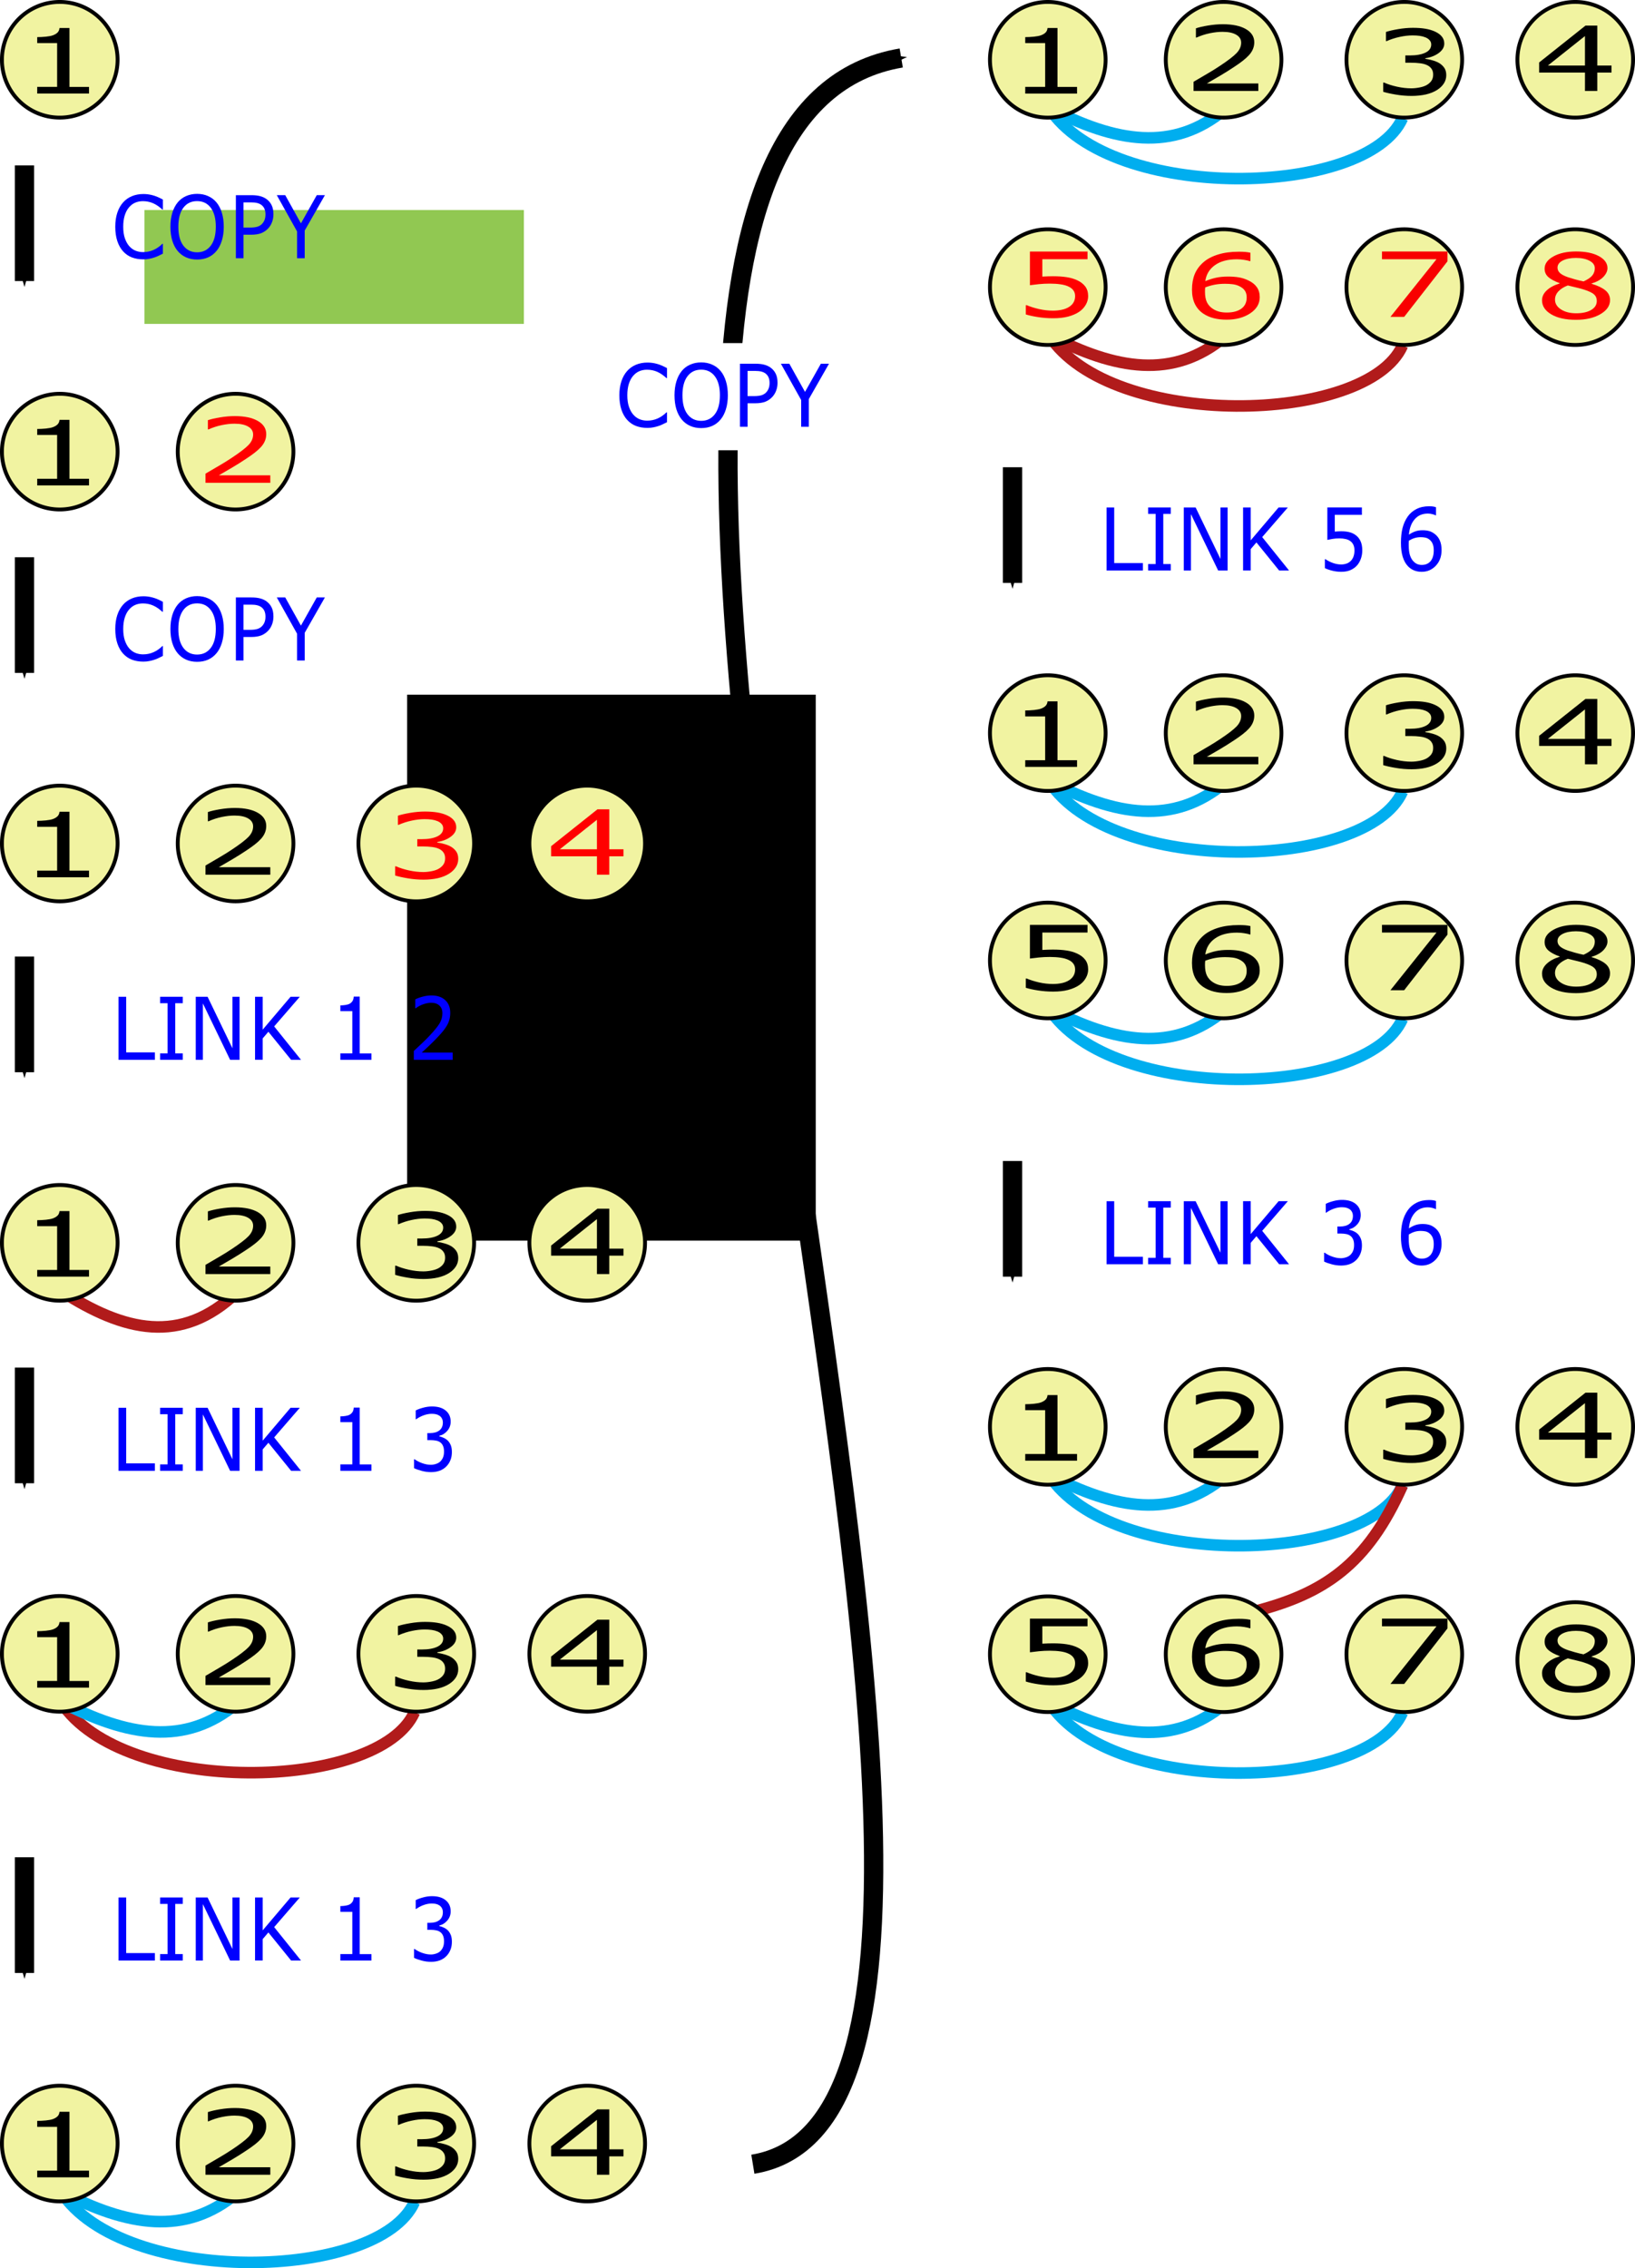 <?xml version="1.0" encoding="UTF-8" standalone="no"?>
<!-- Created with Inkscape (http://www.inkscape.org/) -->

<svg
   width="424.131mm"
   height="588.233mm"
   viewBox="0 0 424.131 588.233"
   version="1.1"
   id="svg899"
   inkscape:version="1.2 (dc2aedaf03, 2022-05-15)"
   sodipodi:docname="H-actions.svg"
   inkscape:export-filename="H-actions.png"
   inkscape:export-xdpi="96"
   inkscape:export-ydpi="96"
   xmlns:inkscape="http://www.inkscape.org/namespaces/inkscape"
   xmlns:sodipodi="http://sodipodi.sourceforge.net/DTD/sodipodi-0.dtd"
   xmlns="http://www.w3.org/2000/svg"
   xmlns:svg="http://www.w3.org/2000/svg"
   xmlns:rdf="http://www.w3.org/1999/02/22-rdf-syntax-ns#"
   xmlns:cc="http://creativecommons.org/ns#"
   xmlns:dc="http://purl.org/dc/elements/1.1/">
  <defs
     id="defs893">
    <marker
       inkscape:stockid="Arrow1Send"
       orient="auto"
       refY="0"
       refX="0"
       id="marker6441"
       style="overflow:visible"
       inkscape:isstock="true">
      <path
         id="path6439"
         d="M 0,0 5,-5 -12.5,0 5,5 Z"
         style="fill:#000000;fill-opacity:1;fill-rule:evenodd;stroke:#000000;stroke-width:1pt;stroke-opacity:1"
         transform="matrix(-0.2,0,0,-0.2,-1.2,0)"
         inkscape:connector-curvature="0" />
    </marker>
    <marker
       inkscape:isstock="true"
       style="overflow:visible"
       id="marker6085"
       refX="0"
       refY="0"
       orient="auto"
       inkscape:stockid="Arrow1Send"
       inkscape:collect="always">
      <path
         transform="matrix(-0.2,0,0,-0.2,-1.2,0)"
         style="fill:#000000;fill-opacity:1;fill-rule:evenodd;stroke:#000000;stroke-width:1pt;stroke-opacity:1"
         d="M 0,0 5,-5 -12.5,0 5,5 Z"
         id="path6083"
         inkscape:connector-curvature="0" />
    </marker>
    <marker
       inkscape:stockid="Arrow1Send"
       orient="auto"
       refY="0"
       refX="0"
       id="marker4983"
       style="overflow:visible"
       inkscape:isstock="true"
       inkscape:collect="always">
      <path
         id="path4981"
         d="M 0,0 5,-5 -12.5,0 5,5 Z"
         style="fill:#000000;fill-opacity:1;fill-rule:evenodd;stroke:#000000;stroke-width:1pt;stroke-opacity:1"
         transform="matrix(-0.2,0,0,-0.2,-1.2,0)"
         inkscape:connector-curvature="0" />
    </marker>
    <marker
       inkscape:stockid="Arrow1Send"
       orient="auto"
       refY="0"
       refX="0"
       id="marker3832"
       style="overflow:visible"
       inkscape:isstock="true">
      <path
         id="path3830"
         d="M 0,0 5,-5 -12.5,0 5,5 Z"
         style="fill:#000000;fill-opacity:1;fill-rule:evenodd;stroke:#000000;stroke-width:1pt;stroke-opacity:1"
         transform="matrix(-0.2,0,0,-0.2,-1.2,0)"
         inkscape:connector-curvature="0" />
    </marker>
    <marker
       inkscape:isstock="true"
       style="overflow:visible"
       id="marker2372"
       refX="0"
       refY="0"
       orient="auto"
       inkscape:stockid="Arrow1Send"
       inkscape:collect="always">
      <path
         transform="matrix(-0.2,0,0,-0.2,-1.2,0)"
         style="fill:#000000;fill-opacity:1;fill-rule:evenodd;stroke:#000000;stroke-width:1pt;stroke-opacity:1"
         d="M 0,0 5,-5 -12.5,0 5,5 Z"
         id="path2370"
         inkscape:connector-curvature="0" />
    </marker>
    <marker
       inkscape:stockid="Arrow1Send"
       orient="auto"
       refY="0"
       refX="0"
       id="Arrow1Send"
       style="overflow:visible"
       inkscape:isstock="true"
       inkscape:collect="always">
      <path
         id="path1477"
         d="M 0,0 5,-5 -12.5,0 5,5 Z"
         style="fill:#000000;fill-opacity:1;fill-rule:evenodd;stroke:#000000;stroke-width:1pt;stroke-opacity:1"
         transform="matrix(-0.2,0,0,-0.2,-1.2,0)"
         inkscape:connector-curvature="0" />
    </marker>
    <marker
       inkscape:stockid="Arrow2Lend"
       orient="auto"
       refY="0"
       refX="0"
       id="Arrow2Lend"
       style="overflow:visible"
       inkscape:isstock="true">
      <path
         id="path1483"
         style="fill:#000000;fill-opacity:1;fill-rule:evenodd;stroke:#000000;stroke-width:0.625;stroke-linejoin:round;stroke-opacity:1"
         d="M 8.719,4.034 -2.207,0.016 8.719,-4.002 c -1.745,2.372 -1.735,5.617 -6e-7,8.035 z"
         transform="matrix(-1.1,0,0,-1.1,-1.1,0)"
         inkscape:connector-curvature="0" />
    </marker>
  </defs>
  <sodipodi:namedview
     id="base"
     pagecolor="#ffffff"
     bordercolor="#666666"
     borderopacity="1.0"
     inkscape:pageopacity="0.0"
     inkscape:pageshadow="2"
     inkscape:zoom="0.98994948"
     inkscape:cx="356.07878"
     inkscape:cy="480.32754"
     inkscape:document-units="mm"
     inkscape:current-layer="layer1"
     showgrid="false"
     inkscape:snap-text-baseline="true"
     fit-margin-top="0"
     fit-margin-left="0"
     fit-margin-right="0"
     fit-margin-bottom="0"
     inkscape:window-width="1496"
     inkscape:window-height="1140"
     inkscape:window-x="3552"
     inkscape:window-y="132"
     inkscape:window-maximized="0"
     inkscape:showpageshadow="2"
     inkscape:pagecheckerboard="0"
     inkscape:deskcolor="#d1d1d1" />
  <g
     inkscape:label="Layer 1"
     inkscape:groupmode="layer"
     id="layer1"
     transform="translate(433.455,25.033)">
    <flowRoot
       xml:space="preserve"
       id="flowRoot2329"
       style="font-style:normal;font-variant:normal;font-weight:normal;font-stretch:normal;font-size:26.667px;line-height:1.25;font-family:sans-serif;-inkscape-font-specification:'sans-serif, Normal';font-variant-ligatures:normal;font-variant-caps:normal;font-variant-numeric:normal;font-feature-settings:normal;text-align:start;letter-spacing:0px;word-spacing:0px;writing-mode:lr-tb;text-anchor:start;fill:#000000;fill-opacity:1;stroke:none"
       transform="scale(0.265)"><flowRegion
         id="flowRegion2331"><rect
           id="rect2333"
           width="400"
           height="534.286"
           x="-1237.143"
           y="585.377" /></flowRegion><flowPara
         id="flowPara2335" /></flowRoot>
    <flowRoot
       xml:space="preserve"
       id="flowRoot4788"
       style="font-style:normal;font-variant:normal;font-weight:normal;font-stretch:normal;font-size:106.667px;line-height:1.25;font-family:'Time Roman';-inkscape-font-specification:'Time Roman, Normal';font-variant-ligatures:normal;font-variant-caps:normal;font-variant-numeric:normal;font-feature-settings:normal;text-align:start;letter-spacing:0px;word-spacing:0px;writing-mode:lr-tb;text-anchor:start;fill:#91c852;fill-opacity:0.996;stroke:none"
       transform="scale(0.265)"><flowRegion
         id="flowRegion4790"
         style="font-style:normal;font-variant:normal;font-weight:normal;font-stretch:normal;font-size:106.667px;font-family:'Time Roman';-inkscape-font-specification:'Time Roman, Normal';font-variant-ligatures:normal;font-variant-caps:normal;font-variant-numeric:normal;font-feature-settings:normal;text-align:start;writing-mode:lr-tb;text-anchor:start;fill:#91c852;fill-opacity:0.996"><rect
           id="rect4792"
           width="371.429"
           height="111.429"
           x="-1494.286"
           y="111.091"
           style="font-style:normal;font-variant:normal;font-weight:normal;font-stretch:normal;font-size:106.667px;font-family:'Time Roman';-inkscape-font-specification:'Time Roman, Normal';font-variant-ligatures:normal;font-variant-caps:normal;font-variant-numeric:normal;font-feature-settings:normal;text-align:start;writing-mode:lr-tb;text-anchor:start;fill:#91c852;fill-opacity:0.996" /></flowRegion><flowPara
         id="flowPara4794"
         style="font-style:normal;font-variant:normal;font-weight:normal;font-stretch:normal;font-size:106.667px;font-family:'Time Roman';-inkscape-font-specification:'Time Roman, Normal';font-variant-ligatures:normal;font-variant-caps:normal;font-variant-numeric:normal;font-feature-settings:normal;text-align:start;writing-mode:lr-tb;text-anchor:start;fill:#91c852;fill-opacity:0.996">COPY</flowPara></flowRoot>
    <path
       sodipodi:nodetypes="cc"
       inkscape:connector-curvature="0"
       id="path4903"
       d="m -417.669,416.312 c 16.175,24.81 82.587,23.313 91.722,2.71"
       style="fill:none;stroke:#b11b1b;stroke-width:3;stroke-linecap:butt;stroke-linejoin:miter;stroke-miterlimit:4;stroke-dasharray:none;stroke-opacity:1" />
    <path
       sodipodi:nodetypes="cc"
       inkscape:connector-curvature="0"
       id="path4839"
       d="m -417.669,309.723 c 16.401,10.609 31.207,14.098 45.609,0.442"
       style="fill:none;stroke:#b11b1b;stroke-width:3;stroke-linecap:butt;stroke-linejoin:miter;stroke-miterlimit:4;stroke-dasharray:none;stroke-opacity:1" />
    <g
       transform="translate(-485.307,-148.577)"
       id="g1144">
      <path
         id="path1085"
         style="fill:#f1f3a1;stroke:#000000;stroke-linecap:round;stroke-linejoin:bevel"
         d="m 82.352,139.044 a 15,15 0 0 1 -15,15 15,15 0 0 1 -15,-15 15,15 0 0 1 15,-15 15,15 0 0 1 15,15 z" />
      <g
         aria-label="1"
         transform="matrix(2.481,0,0,1.694,1481.213,-484.173)"
         id="flowRoot1099"
         style="font-size:26.667px;line-height:1.25;-inkscape-font-specification:'sans-serif, Normal';letter-spacing:0px;word-spacing:0px">
        <path
           d="m -566.816,373.071 h -5.417 v -1.022 h 2.083 v -6.707 h -2.083 v -0.914 q 0.423,0 0.907,-0.067 0.484,-0.074 0.733,-0.208 0.309,-0.168 0.484,-0.423 0.181,-0.262 0.208,-0.699 h 1.042 v 9.019 h 2.043 z"
           style="font-size:13.764px;font-family:'Time Roman';-inkscape-font-specification:'Time Roman, Normal';text-align:center;text-anchor:middle"
           id="path6165" />
      </g>
    </g>
    <path
       sodipodi:nodetypes="cc"
       inkscape:connector-curvature="0"
       id="path1460"
       d="m -427.107,17.854 v 30"
       style="fill:none;stroke:#000000;stroke-width:5;stroke-linecap:butt;stroke-linejoin:miter;stroke-miterlimit:4;stroke-dasharray:none;stroke-opacity:1;marker-end:url(#Arrow1Send)" />
    <path
       style="fill:none;stroke:#000000;stroke-width:5;stroke-linecap:butt;stroke-linejoin:miter;stroke-miterlimit:4;stroke-dasharray:none;stroke-opacity:1;marker-end:url(#marker2372)"
       d="m -427.107,119.48 v 30"
       id="path2344"
       inkscape:connector-curvature="0"
       sodipodi:nodetypes="cc" />
    <g
       transform="translate(-8.229,-6.42)"
       id="g3688">
      <g
         transform="translate(-477.078,61.097)"
         id="g2356">
        <path
           id="circle2346"
           style="fill:#f1f3a1;stroke:#000000;stroke-linecap:round;stroke-linejoin:bevel"
           d="m 82.352,139.044 a 15,15 0 0 1 -15,15 15,15 0 0 1 -15,-15 15,15 0 0 1 15,-15 15,15 0 0 1 15,15 z" />
        <g
           aria-label="1"
           transform="matrix(2.481,0,0,1.694,1481.213,-484.173)"
           id="flowRoot2354"
           style="font-size:26.667px;line-height:1.25;-inkscape-font-specification:'sans-serif, Normal';letter-spacing:0px;word-spacing:0px">
          <path
             d="m -566.816,373.071 h -5.417 v -1.022 h 2.083 v -6.707 h -2.083 v -0.914 q 0.423,0 0.907,-0.067 0.484,-0.074 0.733,-0.208 0.309,-0.168 0.484,-0.423 0.181,-0.262 0.208,-0.699 h 1.042 v 9.019 h 2.043 z"
             style="font-size:13.764px;font-family:'Time Roman';-inkscape-font-specification:'Time Roman, Normal';text-align:center;text-anchor:middle"
             id="path9349" />
        </g>
      </g>
      <g
         transform="translate(-69.296,-13.056)"
         id="g2368">
        <path
           id="circle2358"
           style="fill:#f1f3a1;stroke:#000000;stroke-linecap:round;stroke-linejoin:bevel"
           d="m -279.821,213.196 a 15,15 0 0 1 -15,15 15,15 0 0 1 -15,-15 15,15 0 0 1 15,-15 15,15 0 0 1 15,15 z" />
        <g
           aria-label="2"
           transform="matrix(2.481,0,0,1.694,1119.039,-390.755)"
           id="flowRoot2366"
           style="font-size:13.764px;line-height:1.25;font-family:'Time Roman';-inkscape-font-specification:'Time Roman, Normal';text-align:center;letter-spacing:0px;word-spacing:0px;text-anchor:middle">
          <path
             d="m -566.245,361.3 h -6.775 v -1.405 q 0.706,-0.605 1.411,-1.21 0.712,-0.605 1.324,-1.203 1.29,-1.25 1.768,-1.983 0.477,-0.739 0.477,-1.593 0,-0.78 -0.517,-1.216 -0.511,-0.444 -1.432,-0.444 -0.612,0 -1.324,0.215 -0.712,0.215 -1.391,0.659 h -0.067 v -1.411 q 0.477,-0.235 1.27,-0.43 0.8,-0.195 1.546,-0.195 1.539,0 2.413,0.746 0.874,0.739 0.874,2.01 0,0.571 -0.148,1.069 -0.141,0.491 -0.423,0.934 -0.262,0.417 -0.618,0.82 -0.349,0.403 -0.854,0.894 -0.719,0.706 -1.485,1.371 -0.766,0.659 -1.432,1.223 h 5.383 z"
             id="path9353" />
        </g>
      </g>
      <g
         id="g3662">
        <path
           id="circle3598"
           style="fill:#f1f3a1;stroke:#000000;stroke-linecap:round;stroke-linejoin:bevel"
           d="m -302.243,200.14 a 15,15 0 0 1 -15,15 15,15 0 0 1 -15,-15 15,15 0 0 1 15,-15 15,15 0 0 1 15,15 z" />
        <g
           aria-label="3"
           transform="matrix(2.481,0,0,1.694,1278.464,-422.821)"
           id="flowRoot3606"
           style="font-size:26.667px;line-height:1.25;-inkscape-font-specification:'sans-serif, Normal';letter-spacing:0px;word-spacing:0px;fill:#ff0000">
          <path
             d="m -639.522,368.252 q 0.323,0.289 0.531,0.726 0.208,0.437 0.208,1.129 0,0.686 -0.249,1.257 -0.249,0.571 -0.699,0.995 -0.504,0.47 -1.19,0.699 -0.679,0.222 -1.492,0.222 -0.833,0 -1.64,-0.202 -0.806,-0.195 -1.324,-0.43 v -1.405 h 0.101 q 0.571,0.376 1.344,0.625 0.773,0.249 1.492,0.249 0.423,0 0.901,-0.141 0.477,-0.141 0.773,-0.417 0.309,-0.296 0.457,-0.652 0.155,-0.356 0.155,-0.901 0,-0.538 -0.175,-0.887 -0.168,-0.356 -0.47,-0.558 -0.302,-0.208 -0.733,-0.282 -0.43,-0.081 -0.927,-0.081 h -0.605 v -1.116 h 0.47 q 1.022,0 1.626,-0.423 0.612,-0.43 0.612,-1.25 0,-0.363 -0.155,-0.632 -0.155,-0.276 -0.43,-0.45 -0.289,-0.175 -0.618,-0.242 -0.329,-0.067 -0.746,-0.067 -0.638,0 -1.358,0.229 -0.719,0.229 -1.358,0.645 h -0.067 v -1.405 q 0.477,-0.235 1.27,-0.43 0.8,-0.202 1.546,-0.202 0.733,0 1.29,0.134 0.558,0.134 1.008,0.43 0.484,0.323 0.733,0.78 0.249,0.457 0.249,1.069 0,0.833 -0.591,1.458 -0.585,0.618 -1.385,0.78 v 0.094 q 0.323,0.054 0.739,0.229 0.417,0.168 0.706,0.423 z"
             style="font-size:13.764px;font-family:'Time Roman';-inkscape-font-specification:'Time Roman, Normal'"
             id="path9357" />
        </g>
      </g>
      <g
         id="g3655">
        <path
           id="circle3610"
           style="fill:#f1f3a1;stroke:#000000;stroke-linecap:round;stroke-linejoin:bevel"
           d="m -257.899,200.14 a 15,15 0 0 1 -15,15 15,15 0 0 1 -15,-15 15,15 0 0 1 15,-15 15,15 0 0 1 15,15 z" />
        <g
           aria-label="4"
           transform="matrix(2.481,0,0,1.694,1140.796,-403.811)"
           id="flowRoot3618"
           style="font-size:13.764px;line-height:1.25;font-family:'Time Roman';-inkscape-font-specification:'Time Roman, Normal';text-align:center;letter-spacing:0px;word-spacing:0px;text-anchor:middle;fill:#ff0000">
          <path
             d="m -566.017,358.484 h -1.485 v 2.816 h -1.29 v -2.816 h -4.792 v -1.546 l 4.846,-5.646 h 1.237 v 6.116 h 1.485 z m -2.776,-1.075 v -4.516 l -3.878,4.516 z"
             id="path9361" />
        </g>
      </g>
    </g>
    <g
       id="g3700"
       transform="translate(-485.307,-46.95)">
      <path
         id="circle3690"
         style="fill:#f1f3a1;stroke:#000000;stroke-linecap:round;stroke-linejoin:bevel"
         d="m 82.352,139.044 a 15,15 0 0 1 -15,15 15,15 0 0 1 -15,-15 15,15 0 0 1 15,-15 15,15 0 0 1 15,15 z" />
      <g
         aria-label="1"
         transform="matrix(2.481,0,0,1.694,1481.213,-484.173)"
         id="flowRoot3698"
         style="font-size:26.667px;line-height:1.25;-inkscape-font-specification:'sans-serif, Normal';letter-spacing:0px;word-spacing:0px">
        <path
           d="m -566.816,373.071 h -5.417 v -1.022 h 2.083 v -6.707 h -2.083 v -0.914 q 0.423,0 0.907,-0.067 0.484,-0.074 0.733,-0.208 0.309,-0.168 0.484,-0.423 0.181,-0.262 0.208,-0.699 h 1.042 v 9.019 h 2.043 z"
           style="font-size:13.764px;font-family:'Time Roman';-inkscape-font-specification:'Time Roman, Normal';text-align:center;text-anchor:middle"
           id="path7348" />
      </g>
    </g>
    <g
       id="g14507">
      <path
         id="circle3702"
         style="fill:#f1f3a1;stroke:#000000;stroke-linecap:round;stroke-linejoin:bevel"
         d="m -357.346,92.094 a 15,15 0 0 1 -15,15 15,15 0 0 1 -15,-15 15,15 0 0 1 15,-15 15,15 0 0 1 15,15 z" />
      <g
         aria-label="2"
         transform="matrix(2.481,0,0,1.694,1041.515,-511.857)"
         id="flowRoot3710"
         style="font-size:13.764px;line-height:1.25;font-family:'Time Roman';-inkscape-font-specification:'Time Roman, Normal';text-align:center;letter-spacing:0px;word-spacing:0px;text-anchor:middle;fill:#ff0000;fill-opacity:1">
        <path
           d="m -566.245,361.3 h -6.775 v -1.405 q 0.706,-0.605 1.411,-1.21 0.712,-0.605 1.324,-1.203 1.29,-1.25 1.768,-1.983 0.477,-0.739 0.477,-1.593 0,-0.78 -0.517,-1.216 -0.511,-0.444 -1.432,-0.444 -0.612,0 -1.324,0.215 -0.712,0.215 -1.391,0.659 h -0.067 v -1.411 q 0.477,-0.235 1.27,-0.43 0.8,-0.195 1.546,-0.195 1.539,0 2.413,0.746 0.874,0.739 0.874,2.01 0,0.571 -0.148,1.069 -0.141,0.491 -0.423,0.934 -0.262,0.417 -0.618,0.82 -0.349,0.403 -0.854,0.894 -0.719,0.706 -1.485,1.371 -0.766,0.659 -1.432,1.223 h 5.383 z"
           id="path7352"
           style="fill:#ff0000;fill-opacity:1" />
      </g>
    </g>
    <path
       sodipodi:nodetypes="cc"
       inkscape:connector-curvature="0"
       id="path3778"
       d="m -427.107,223.046 v 30"
       style="fill:none;stroke:#000000;stroke-width:5;stroke-linecap:butt;stroke-linejoin:miter;stroke-miterlimit:4;stroke-dasharray:none;stroke-opacity:1;marker-end:url(#marker3832)" />
    <g
       id="g3828"
       transform="translate(-8.229,97.146)">
      <g
         id="g3790"
         transform="translate(-477.078,61.097)">
        <path
           id="circle3780"
           style="fill:#f1f3a1;stroke:#000000;stroke-linecap:round;stroke-linejoin:bevel"
           d="m 82.352,139.044 a 15,15 0 0 1 -15,15 15,15 0 0 1 -15,-15 15,15 0 0 1 15,-15 15,15 0 0 1 15,15 z" />
        <g
           aria-label="1"
           transform="matrix(2.481,0,0,1.694,1481.213,-484.173)"
           id="flowRoot3788"
           style="font-size:26.667px;line-height:1.25;-inkscape-font-specification:'sans-serif, Normal';letter-spacing:0px;word-spacing:0px">
          <path
             d="m -566.816,373.071 h -5.417 v -1.022 h 2.083 v -6.707 h -2.083 v -0.914 q 0.423,0 0.907,-0.067 0.484,-0.074 0.733,-0.208 0.309,-0.168 0.484,-0.423 0.181,-0.262 0.208,-0.699 h 1.042 v 9.019 h 2.043 z"
             style="font-size:13.764px;font-family:'Time Roman';-inkscape-font-specification:'Time Roman, Normal';text-align:center;text-anchor:middle"
             id="path10532" />
        </g>
      </g>
      <g
         id="g3802"
         transform="translate(-69.296,-13.056)">
        <path
           id="circle3792"
           style="fill:#f1f3a1;stroke:#000000;stroke-linecap:round;stroke-linejoin:bevel"
           d="m -279.821,213.196 a 15,15 0 0 1 -15,15 15,15 0 0 1 -15,-15 15,15 0 0 1 15,-15 15,15 0 0 1 15,15 z" />
        <g
           aria-label="2"
           transform="matrix(2.481,0,0,1.694,1119.039,-390.755)"
           id="flowRoot3800"
           style="font-size:13.764px;line-height:1.25;font-family:'Time Roman';-inkscape-font-specification:'Time Roman, Normal';text-align:center;letter-spacing:0px;word-spacing:0px;text-anchor:middle">
          <path
             d="m -566.245,361.3 h -6.775 v -1.405 q 0.706,-0.605 1.411,-1.21 0.712,-0.605 1.324,-1.203 1.29,-1.25 1.768,-1.983 0.477,-0.739 0.477,-1.593 0,-0.78 -0.517,-1.216 -0.511,-0.444 -1.432,-0.444 -0.612,0 -1.324,0.215 -0.712,0.215 -1.391,0.659 h -0.067 v -1.411 q 0.477,-0.235 1.27,-0.43 0.8,-0.195 1.546,-0.195 1.539,0 2.413,0.746 0.874,0.739 0.874,2.01 0,0.571 -0.148,1.069 -0.141,0.491 -0.423,0.934 -0.262,0.417 -0.618,0.82 -0.349,0.403 -0.854,0.894 -0.719,0.706 -1.485,1.371 -0.766,0.659 -1.432,1.223 h 5.383 z"
             id="path10536" />
        </g>
      </g>
      <g
         id="g3814">
        <path
           id="circle3804"
           style="fill:#f1f3a1;stroke:#000000;stroke-linecap:round;stroke-linejoin:bevel"
           d="m -302.243,200.14 a 15,15 0 0 1 -15,15 15,15 0 0 1 -15,-15 15,15 0 0 1 15,-15 15,15 0 0 1 15,15 z" />
        <g
           aria-label="3"
           transform="matrix(2.481,0,0,1.694,1278.464,-422.821)"
           id="flowRoot3812"
           style="font-size:26.667px;line-height:1.25;-inkscape-font-specification:'sans-serif, Normal';letter-spacing:0px;word-spacing:0px">
          <path
             d="m -639.522,368.252 q 0.323,0.289 0.531,0.726 0.208,0.437 0.208,1.129 0,0.686 -0.249,1.257 -0.249,0.571 -0.699,0.995 -0.504,0.47 -1.19,0.699 -0.679,0.222 -1.492,0.222 -0.833,0 -1.64,-0.202 -0.806,-0.195 -1.324,-0.43 v -1.405 h 0.101 q 0.571,0.376 1.344,0.625 0.773,0.249 1.492,0.249 0.423,0 0.901,-0.141 0.477,-0.141 0.773,-0.417 0.309,-0.296 0.457,-0.652 0.155,-0.356 0.155,-0.901 0,-0.538 -0.175,-0.887 -0.168,-0.356 -0.47,-0.558 -0.302,-0.208 -0.733,-0.282 -0.43,-0.081 -0.927,-0.081 h -0.605 v -1.116 h 0.47 q 1.022,0 1.626,-0.423 0.612,-0.43 0.612,-1.25 0,-0.363 -0.155,-0.632 -0.155,-0.276 -0.43,-0.45 -0.289,-0.175 -0.618,-0.242 -0.329,-0.067 -0.746,-0.067 -0.638,0 -1.358,0.229 -0.719,0.229 -1.358,0.645 h -0.067 v -1.405 q 0.477,-0.235 1.27,-0.43 0.8,-0.202 1.546,-0.202 0.733,0 1.29,0.134 0.558,0.134 1.008,0.43 0.484,0.323 0.733,0.78 0.249,0.457 0.249,1.069 0,0.833 -0.591,1.458 -0.585,0.618 -1.385,0.78 v 0.094 q 0.323,0.054 0.739,0.229 0.417,0.168 0.706,0.423 z"
             style="font-size:13.764px;font-family:'Time Roman';-inkscape-font-specification:'Time Roman, Normal'"
             id="path10540" />
        </g>
      </g>
      <g
         id="g3826">
        <path
           id="circle3816"
           style="fill:#f1f3a1;stroke:#000000;stroke-linecap:round;stroke-linejoin:bevel"
           d="m -257.899,200.14 a 15,15 0 0 1 -15,15 15,15 0 0 1 -15,-15 15,15 0 0 1 15,-15 15,15 0 0 1 15,15 z" />
        <g
           aria-label="4"
           transform="matrix(2.481,0,0,1.694,1140.796,-403.811)"
           id="flowRoot3824"
           style="font-size:13.764px;line-height:1.25;font-family:'Time Roman';-inkscape-font-specification:'Time Roman, Normal';text-align:center;letter-spacing:0px;word-spacing:0px;text-anchor:middle">
          <path
             d="m -566.017,358.484 h -1.485 v 2.816 h -1.29 v -2.816 h -4.792 v -1.546 l 4.846,-5.646 h 1.237 v 6.116 h 1.485 z m -2.776,-1.075 v -4.516 l -3.878,4.516 z"
             id="path10544" />
        </g>
      </g>
    </g>
    <g
       aria-label="COPY"
       transform="matrix(2.481,0,0,2.723,1199.257,-928.206)"
       id="flowRoot4810"
       style="font-size:8.259px;line-height:1.25;font-family:'Time Roman';-inkscape-font-specification:'Time Roman, Normal';letter-spacing:0px;word-spacing:0px;fill:#0000ff">
      <path
         d="m -641.054,355.841 q -0.222,0.097 -0.403,0.181 -0.177,0.085 -0.468,0.177 -0.246,0.077 -0.536,0.129 -0.286,0.057 -0.633,0.057 -0.653,0 -1.19,-0.181 -0.532,-0.185 -0.927,-0.577 -0.387,-0.383 -0.605,-0.972 -0.218,-0.593 -0.218,-1.375 0,-0.742 0.21,-1.327 0.21,-0.585 0.605,-0.988 0.383,-0.391 0.923,-0.597 0.544,-0.206 1.206,-0.206 0.484,0 0.964,0.117 0.484,0.117 1.073,0.411 v 0.948 h -0.06 q -0.496,-0.415 -0.984,-0.605 -0.488,-0.19 -1.044,-0.19 -0.456,0 -0.823,0.149 -0.363,0.145 -0.649,0.456 -0.278,0.302 -0.436,0.766 -0.153,0.46 -0.153,1.065 0,0.633 0.169,1.089 0.173,0.456 0.444,0.742 0.282,0.298 0.657,0.444 0.379,0.141 0.798,0.141 0.577,0 1.081,-0.198 0.504,-0.198 0.944,-0.593 h 0.056 z"
         id="path4908" />
      <path
         d="m -635.449,350.962 q 0.367,0.403 0.561,0.988 0.198,0.585 0.198,1.327 0,0.742 -0.202,1.331 -0.198,0.585 -0.556,0.976 -0.371,0.407 -0.879,0.613 -0.504,0.206 -1.153,0.206 -0.633,0 -1.153,-0.21 -0.516,-0.21 -0.879,-0.609 -0.363,-0.399 -0.561,-0.98 -0.194,-0.581 -0.194,-1.327 0,-0.734 0.194,-1.315 0.194,-0.585 0.565,-1 0.355,-0.395 0.879,-0.605 0.528,-0.21 1.149,-0.21 0.645,0 1.157,0.214 0.516,0.21 0.875,0.601 z m -0.073,2.315 q 0,-1.169 -0.524,-1.803 -0.524,-0.637 -1.432,-0.637 -0.915,0 -1.44,0.637 -0.52,0.633 -0.52,1.803 0,1.182 0.532,1.811 0.532,0.625 1.428,0.625 0.895,0 1.423,-0.625 0.532,-0.629 0.532,-1.811 z"
         id="path4910" />
      <path
         d="m -629.497,352.087 q 0,0.399 -0.141,0.742 -0.137,0.339 -0.387,0.589 -0.311,0.311 -0.734,0.468 -0.423,0.153 -1.069,0.153 h -0.798 v 2.238 h -0.798 v -6.004 h 1.629 q 0.54,0 0.915,0.093 0.375,0.089 0.665,0.282 0.343,0.23 0.528,0.573 0.19,0.343 0.19,0.867 z m -0.831,0.02 q 0,-0.31 -0.109,-0.54 -0.109,-0.23 -0.331,-0.375 -0.194,-0.125 -0.444,-0.177 -0.246,-0.056 -0.625,-0.056 h -0.79 v 2.399 h 0.673 q 0.484,0 0.786,-0.085 0.302,-0.089 0.492,-0.278 0.19,-0.194 0.266,-0.407 0.081,-0.214 0.081,-0.48 z"
         id="path4912" />
      <path
         d="m -624.114,350.272 -2.113,3.371 v 2.633 h -0.798 v -2.549 l -2.121,-3.456 h 0.883 l 1.641,2.686 1.657,-2.686 z"
         id="path4914" />
    </g>
    <g
       aria-label="COPY"
       transform="matrix(2.481,0,0,2.723,1199.257,-823.884)"
       id="flowRoot4827"
       style="font-size:8.259px;line-height:1.25;font-family:'Time Roman';-inkscape-font-specification:'Time Roman, Normal';letter-spacing:0px;word-spacing:0px;fill:#0000ff">
      <path
         d="m -641.054,355.841 q -0.222,0.097 -0.403,0.181 -0.177,0.085 -0.468,0.177 -0.246,0.077 -0.536,0.129 -0.286,0.057 -0.633,0.057 -0.653,0 -1.19,-0.181 -0.532,-0.185 -0.927,-0.577 -0.387,-0.383 -0.605,-0.972 -0.218,-0.593 -0.218,-1.375 0,-0.742 0.21,-1.327 0.21,-0.585 0.605,-0.988 0.383,-0.391 0.923,-0.597 0.544,-0.206 1.206,-0.206 0.484,0 0.964,0.117 0.484,0.117 1.073,0.411 v 0.948 h -0.06 q -0.496,-0.415 -0.984,-0.605 -0.488,-0.19 -1.044,-0.19 -0.456,0 -0.823,0.149 -0.363,0.145 -0.649,0.456 -0.278,0.302 -0.436,0.766 -0.153,0.46 -0.153,1.065 0,0.633 0.169,1.089 0.173,0.456 0.444,0.742 0.282,0.298 0.657,0.444 0.379,0.141 0.798,0.141 0.577,0 1.081,-0.198 0.504,-0.198 0.944,-0.593 h 0.056 z"
         id="path4897" />
      <path
         d="m -635.449,350.962 q 0.367,0.403 0.561,0.988 0.198,0.585 0.198,1.327 0,0.742 -0.202,1.331 -0.198,0.585 -0.556,0.976 -0.371,0.407 -0.879,0.613 -0.504,0.206 -1.153,0.206 -0.633,0 -1.153,-0.21 -0.516,-0.21 -0.879,-0.609 -0.363,-0.399 -0.561,-0.98 -0.194,-0.581 -0.194,-1.327 0,-0.734 0.194,-1.315 0.194,-0.585 0.565,-1 0.355,-0.395 0.879,-0.605 0.528,-0.21 1.149,-0.21 0.645,0 1.157,0.214 0.516,0.21 0.875,0.601 z m -0.073,2.315 q 0,-1.169 -0.524,-1.803 -0.524,-0.637 -1.432,-0.637 -0.915,0 -1.44,0.637 -0.52,0.633 -0.52,1.803 0,1.182 0.532,1.811 0.532,0.625 1.428,0.625 0.895,0 1.423,-0.625 0.532,-0.629 0.532,-1.811 z"
         id="path4899" />
      <path
         d="m -629.497,352.087 q 0,0.399 -0.141,0.742 -0.137,0.339 -0.387,0.589 -0.311,0.311 -0.734,0.468 -0.423,0.153 -1.069,0.153 h -0.798 v 2.238 h -0.798 v -6.004 h 1.629 q 0.54,0 0.915,0.093 0.375,0.089 0.665,0.282 0.343,0.23 0.528,0.573 0.19,0.343 0.19,0.867 z m -0.831,0.02 q 0,-0.31 -0.109,-0.54 -0.109,-0.23 -0.331,-0.375 -0.194,-0.125 -0.444,-0.177 -0.246,-0.056 -0.625,-0.056 h -0.79 v 2.399 h 0.673 q 0.484,0 0.786,-0.085 0.302,-0.089 0.492,-0.278 0.19,-0.194 0.266,-0.407 0.081,-0.214 0.081,-0.48 z"
         id="path4901" />
      <path
         d="m -624.114,350.272 -2.113,3.371 v 2.633 h -0.798 v -2.549 l -2.121,-3.456 h 0.883 l 1.641,2.686 1.657,-2.686 z"
         id="path4904" />
    </g>
    <g
       aria-label="LINK 1 2"
       transform="matrix(2.481,0,0,2.723,1199.257,-720.319)"
       id="flowRoot4835"
       style="font-size:8.259px;line-height:1.25;font-family:'Time Roman';-inkscape-font-specification:'Time Roman, Normal';letter-spacing:0px;word-spacing:0px;fill:#0000ff">
      <path
         d="m -641.893,356.277 h -3.799 v -6.004 h 0.798 v 5.295 h 3 z"
         id="path4917" />
      <path
         d="m -638.977,356.277 h -2.371 v -0.613 h 0.786 v -4.779 h -0.786 v -0.613 h 2.371 v 0.613 h -0.786 v 4.779 h 0.786 z"
         id="path4919" />
      <path
         d="m -633.038,356.277 h -0.988 l -2.847,-5.371 v 5.371 h -0.746 v -6.004 h 1.238 l 2.597,4.904 v -4.904 h 0.746 z"
         id="path4921" />
      <path
         d="m -626.614,356.277 h -1.036 l -2.375,-2.674 -0.597,0.637 v 2.036 h -0.798 v -6.004 h 0.798 v 3.133 l 2.916,-3.133 h 0.968 l -2.682,2.823 z"
         id="path4923" />
      <path
         d="m -619.25,356.277 h -3.25 v -0.613 h 1.25 v -4.024 h -1.25 v -0.548 q 0.254,0 0.544,-0.04 0.29,-0.044 0.44,-0.125 0.185,-0.101 0.29,-0.254 0.109,-0.157 0.125,-0.419 h 0.625 v 5.412 h 1.226 z"
         id="path4925" />
      <path
         d="m -610.754,356.277 h -4.065 v -0.843 q 0.423,-0.363 0.847,-0.726 0.427,-0.363 0.794,-0.722 0.774,-0.75 1.061,-1.19 0.286,-0.444 0.286,-0.956 0,-0.468 -0.31,-0.73 -0.306,-0.266 -0.859,-0.266 -0.367,0 -0.794,0.129 -0.427,0.129 -0.835,0.395 h -0.04 v -0.847 q 0.286,-0.141 0.762,-0.258 0.48,-0.117 0.927,-0.117 0.923,0 1.448,0.448 0.524,0.444 0.524,1.206 0,0.343 -0.089,0.641 -0.085,0.294 -0.254,0.561 -0.157,0.25 -0.371,0.492 -0.21,0.242 -0.512,0.536 -0.431,0.423 -0.891,0.823 -0.46,0.395 -0.859,0.734 h 3.23 z"
         id="path4927" />
    </g>
    <path
       style="fill:none;stroke:#00aeef;stroke-width:3;stroke-linecap:butt;stroke-linejoin:miter;stroke-miterlimit:4;stroke-dasharray:none;stroke-opacity:1"
       d="m -417.669,416.312 c 17.36,9.053 32.277,11.552 45.609,0.442"
       id="path4841"
       inkscape:connector-curvature="0"
       sodipodi:nodetypes="cc" />
    <path
       style="fill:none;stroke:#000000;stroke-width:5;stroke-linecap:butt;stroke-linejoin:miter;stroke-miterlimit:4;stroke-dasharray:none;stroke-opacity:1;marker-end:url(#marker3832)"
       d="m -427.107,329.635 v 30"
       id="path4843"
       inkscape:connector-curvature="0"
       sodipodi:nodetypes="cc" />
    <g
       transform="translate(-8.229,203.735)"
       id="g4893">
      <g
         transform="translate(-477.078,61.097)"
         id="g4855">
        <path
           id="circle4845"
           style="fill:#f1f3a1;stroke:#000000;stroke-linecap:round;stroke-linejoin:bevel"
           d="m 82.352,139.044 a 15,15 0 0 1 -15,15 15,15 0 0 1 -15,-15 15,15 0 0 1 15,-15 15,15 0 0 1 15,15 z" />
        <g
           aria-label="1"
           transform="matrix(2.481,0,0,1.694,1481.213,-484.173)"
           id="flowRoot4853"
           style="font-size:26.667px;line-height:1.25;-inkscape-font-specification:'sans-serif, Normal';letter-spacing:0px;word-spacing:0px">
          <path
             d="m -566.816,373.071 h -5.417 v -1.022 h 2.083 v -6.707 h -2.083 v -0.914 q 0.423,0 0.907,-0.067 0.484,-0.074 0.733,-0.208 0.309,-0.168 0.484,-0.423 0.181,-0.262 0.208,-0.699 h 1.042 v 9.019 h 2.043 z"
             style="font-size:13.764px;font-family:'Time Roman';-inkscape-font-specification:'Time Roman, Normal';text-align:center;text-anchor:middle"
             id="path10548" />
        </g>
      </g>
      <g
         transform="translate(-69.296,-13.056)"
         id="g4867">
        <path
           id="circle4857"
           style="fill:#f1f3a1;stroke:#000000;stroke-linecap:round;stroke-linejoin:bevel"
           d="m -279.821,213.196 a 15,15 0 0 1 -15,15 15,15 0 0 1 -15,-15 15,15 0 0 1 15,-15 15,15 0 0 1 15,15 z" />
        <g
           aria-label="2"
           transform="matrix(2.481,0,0,1.694,1119.039,-390.755)"
           id="flowRoot4865"
           style="font-size:13.764px;line-height:1.25;font-family:'Time Roman';-inkscape-font-specification:'Time Roman, Normal';text-align:center;letter-spacing:0px;word-spacing:0px;text-anchor:middle">
          <path
             d="m -566.245,361.3 h -6.775 v -1.405 q 0.706,-0.605 1.411,-1.21 0.712,-0.605 1.324,-1.203 1.29,-1.25 1.768,-1.983 0.477,-0.739 0.477,-1.593 0,-0.78 -0.517,-1.216 -0.511,-0.444 -1.432,-0.444 -0.612,0 -1.324,0.215 -0.712,0.215 -1.391,0.659 h -0.067 v -1.411 q 0.477,-0.235 1.27,-0.43 0.8,-0.195 1.546,-0.195 1.539,0 2.413,0.746 0.874,0.739 0.874,2.01 0,0.571 -0.148,1.069 -0.141,0.491 -0.423,0.934 -0.262,0.417 -0.618,0.82 -0.349,0.403 -0.854,0.894 -0.719,0.706 -1.485,1.371 -0.766,0.659 -1.432,1.223 h 5.383 z"
             id="path10552" />
        </g>
      </g>
      <g
         id="g4879">
        <path
           id="circle4869"
           style="fill:#f1f3a1;stroke:#000000;stroke-linecap:round;stroke-linejoin:bevel"
           d="m -302.243,200.14 a 15,15 0 0 1 -15,15 15,15 0 0 1 -15,-15 15,15 0 0 1 15,-15 15,15 0 0 1 15,15 z" />
        <g
           aria-label="3"
           transform="matrix(2.481,0,0,1.694,1278.464,-422.821)"
           id="flowRoot4877"
           style="font-size:26.667px;line-height:1.25;-inkscape-font-specification:'sans-serif, Normal';letter-spacing:0px;word-spacing:0px">
          <path
             d="m -639.522,368.252 q 0.323,0.289 0.531,0.726 0.208,0.437 0.208,1.129 0,0.686 -0.249,1.257 -0.249,0.571 -0.699,0.995 -0.504,0.47 -1.19,0.699 -0.679,0.222 -1.492,0.222 -0.833,0 -1.64,-0.202 -0.806,-0.195 -1.324,-0.43 v -1.405 h 0.101 q 0.571,0.376 1.344,0.625 0.773,0.249 1.492,0.249 0.423,0 0.901,-0.141 0.477,-0.141 0.773,-0.417 0.309,-0.296 0.457,-0.652 0.155,-0.356 0.155,-0.901 0,-0.538 -0.175,-0.887 -0.168,-0.356 -0.47,-0.558 -0.302,-0.208 -0.733,-0.282 -0.43,-0.081 -0.927,-0.081 h -0.605 v -1.116 h 0.47 q 1.022,0 1.626,-0.423 0.612,-0.43 0.612,-1.25 0,-0.363 -0.155,-0.632 -0.155,-0.276 -0.43,-0.45 -0.289,-0.175 -0.618,-0.242 -0.329,-0.067 -0.746,-0.067 -0.638,0 -1.358,0.229 -0.719,0.229 -1.358,0.645 h -0.067 v -1.405 q 0.477,-0.235 1.27,-0.43 0.8,-0.202 1.546,-0.202 0.733,0 1.29,0.134 0.558,0.134 1.008,0.43 0.484,0.323 0.733,0.78 0.249,0.457 0.249,1.069 0,0.833 -0.591,1.458 -0.585,0.618 -1.385,0.78 v 0.094 q 0.323,0.054 0.739,0.229 0.417,0.168 0.706,0.423 z"
             style="font-size:13.764px;font-family:'Time Roman';-inkscape-font-specification:'Time Roman, Normal'"
             id="path10556" />
        </g>
      </g>
      <g
         id="g4891">
        <path
           id="circle4881"
           style="fill:#f1f3a1;stroke:#000000;stroke-linecap:round;stroke-linejoin:bevel"
           d="m -257.899,200.14 a 15,15 0 0 1 -15,15 15,15 0 0 1 -15,-15 15,15 0 0 1 15,-15 15,15 0 0 1 15,15 z" />
        <g
           aria-label="4"
           transform="matrix(2.481,0,0,1.694,1140.796,-403.811)"
           id="flowRoot4889"
           style="font-size:13.764px;line-height:1.25;font-family:'Time Roman';-inkscape-font-specification:'Time Roman, Normal';text-align:center;letter-spacing:0px;word-spacing:0px;text-anchor:middle">
          <path
             d="m -566.017,358.484 h -1.485 v 2.816 h -1.29 v -2.816 h -4.792 v -1.546 l 4.846,-5.646 h 1.237 v 6.116 h 1.485 z m -2.776,-1.075 v -4.516 l -3.878,4.516 z"
             id="path10560" />
        </g>
      </g>
    </g>
    <g
       aria-label="LINK 1 3"
       transform="matrix(2.481,0,0,2.723,1199.257,-613.73)"
       id="flowRoot4901"
       style="font-size:8.259px;line-height:1.25;font-family:'Time Roman';-inkscape-font-specification:'Time Roman, Normal';letter-spacing:0px;word-spacing:0px;fill:#0000ff">
      <path
         d="m -641.893,356.277 h -3.799 v -6.004 h 0.798 v 5.295 h 3 z"
         id="path4930" />
      <path
         d="m -638.977,356.277 h -2.371 v -0.613 h 0.786 v -4.779 h -0.786 v -0.613 h 2.371 v 0.613 h -0.786 v 4.779 h 0.786 z"
         id="path4932" />
      <path
         d="m -633.038,356.277 h -0.988 l -2.847,-5.371 v 5.371 h -0.746 v -6.004 h 1.238 l 2.597,4.904 v -4.904 h 0.746 z"
         id="path4934" />
      <path
         d="m -626.614,356.277 h -1.036 l -2.375,-2.674 -0.597,0.637 v 2.036 h -0.798 v -6.004 h 0.798 v 3.133 l 2.916,-3.133 h 0.968 l -2.682,2.823 z"
         id="path4936" />
      <path
         d="m -619.25,356.277 h -3.25 v -0.613 h 1.25 v -4.024 h -1.25 v -0.548 q 0.254,0 0.544,-0.04 0.29,-0.044 0.44,-0.125 0.185,-0.101 0.29,-0.254 0.109,-0.157 0.125,-0.419 h 0.625 v 5.412 h 1.226 z"
         id="path4938" />
      <path
         d="m -611.282,353.385 q 0.194,0.173 0.319,0.436 0.125,0.262 0.125,0.677 0,0.411 -0.149,0.754 -0.149,0.343 -0.419,0.597 -0.302,0.282 -0.714,0.419 -0.407,0.133 -0.895,0.133 -0.5,0 -0.984,-0.121 -0.484,-0.117 -0.794,-0.258 v -0.843 h 0.06 q 0.343,0.226 0.806,0.375 0.464,0.149 0.895,0.149 0.254,0 0.54,-0.085 0.286,-0.085 0.464,-0.25 0.185,-0.177 0.274,-0.391 0.093,-0.214 0.093,-0.54 0,-0.323 -0.105,-0.532 -0.101,-0.214 -0.282,-0.335 -0.181,-0.125 -0.44,-0.169 -0.258,-0.048 -0.556,-0.048 h -0.363 v -0.669 h 0.282 q 0.613,0 0.976,-0.254 0.367,-0.258 0.367,-0.75 0,-0.218 -0.093,-0.379 -0.093,-0.165 -0.258,-0.27 -0.173,-0.105 -0.371,-0.145 -0.198,-0.04 -0.448,-0.04 -0.383,0 -0.815,0.137 -0.431,0.137 -0.815,0.387 h -0.04 v -0.843 q 0.286,-0.141 0.762,-0.258 0.48,-0.121 0.927,-0.121 0.44,0 0.774,0.081 0.335,0.081 0.605,0.258 0.29,0.194 0.44,0.468 0.149,0.274 0.149,0.641 0,0.5 -0.355,0.875 -0.351,0.371 -0.831,0.468 v 0.056 q 0.194,0.032 0.444,0.137 0.25,0.101 0.423,0.254 z"
         id="path4940" />
    </g>
    <path
       style="fill:none;stroke:#00aeef;stroke-width:3;stroke-linecap:butt;stroke-linejoin:miter;stroke-miterlimit:4;stroke-dasharray:none;stroke-opacity:1"
       d="m -417.669,543.312 c 16.175,24.81 82.587,23.313 91.722,2.71"
       id="path4907"
       inkscape:connector-curvature="0"
       sodipodi:nodetypes="cc" />
    <path
       sodipodi:nodetypes="cc"
       inkscape:connector-curvature="0"
       id="path4909"
       d="m -417.669,543.312 c 17.36,9.053 32.277,11.552 45.609,0.442"
       style="fill:#00ffff;stroke:#00aeef;stroke-width:3;stroke-linecap:butt;stroke-linejoin:miter;stroke-miterlimit:4;stroke-dasharray:none;stroke-opacity:1;fill-opacity:0.004" />
    <path
       sodipodi:nodetypes="cc"
       inkscape:connector-curvature="0"
       id="path4911"
       d="m -427.107,456.635 v 30"
       style="fill:none;stroke:#000000;stroke-width:5;stroke-linecap:butt;stroke-linejoin:miter;stroke-miterlimit:4;stroke-dasharray:none;stroke-opacity:1;marker-end:url(#marker3832)" />
    <g
       id="g4961"
       transform="translate(-8.229,330.735)">
      <g
         id="g4923"
         transform="translate(-477.078,61.097)">
        <path
           id="circle4913"
           style="fill:#f1f3a1;stroke:#000000;stroke-linecap:round;stroke-linejoin:bevel"
           d="m 82.352,139.044 a 15,15 0 0 1 -15,15 15,15 0 0 1 -15,-15 15,15 0 0 1 15,-15 15,15 0 0 1 15,15 z" />
        <g
           aria-label="1"
           transform="matrix(2.481,0,0,1.694,1481.213,-484.173)"
           id="flowRoot4921"
           style="font-size:26.667px;line-height:1.25;-inkscape-font-specification:'sans-serif, Normal';letter-spacing:0px;word-spacing:0px">
          <path
             d="m -566.816,373.071 h -5.417 v -1.022 h 2.083 v -6.707 h -2.083 v -0.914 q 0.423,0 0.907,-0.067 0.484,-0.074 0.733,-0.208 0.309,-0.168 0.484,-0.423 0.181,-0.262 0.208,-0.699 h 1.042 v 9.019 h 2.043 z"
             style="font-size:13.764px;font-family:'Time Roman';-inkscape-font-specification:'Time Roman, Normal';text-align:center;text-anchor:middle"
             id="path10564" />
        </g>
      </g>
      <g
         id="g4935"
         transform="translate(-69.296,-13.056)">
        <path
           id="circle4925"
           style="fill:#f1f3a1;stroke:#000000;stroke-linecap:round;stroke-linejoin:bevel"
           d="m -279.821,213.196 a 15,15 0 0 1 -15,15 15,15 0 0 1 -15,-15 15,15 0 0 1 15,-15 15,15 0 0 1 15,15 z" />
        <g
           aria-label="2"
           transform="matrix(2.481,0,0,1.694,1119.039,-390.755)"
           id="flowRoot4933"
           style="font-size:13.764px;line-height:1.25;font-family:'Time Roman';-inkscape-font-specification:'Time Roman, Normal';text-align:center;letter-spacing:0px;word-spacing:0px;text-anchor:middle">
          <path
             d="m -566.245,361.3 h -6.775 v -1.405 q 0.706,-0.605 1.411,-1.21 0.712,-0.605 1.324,-1.203 1.29,-1.25 1.768,-1.983 0.477,-0.739 0.477,-1.593 0,-0.78 -0.517,-1.216 -0.511,-0.444 -1.432,-0.444 -0.612,0 -1.324,0.215 -0.712,0.215 -1.391,0.659 h -0.067 v -1.411 q 0.477,-0.235 1.27,-0.43 0.8,-0.195 1.546,-0.195 1.539,0 2.413,0.746 0.874,0.739 0.874,2.01 0,0.571 -0.148,1.069 -0.141,0.491 -0.423,0.934 -0.262,0.417 -0.618,0.82 -0.349,0.403 -0.854,0.894 -0.719,0.706 -1.485,1.371 -0.766,0.659 -1.432,1.223 h 5.383 z"
             id="path10568" />
        </g>
      </g>
      <g
         id="g4947">
        <path
           id="circle4937"
           style="fill:#f1f3a1;stroke:#000000;stroke-linecap:round;stroke-linejoin:bevel"
           d="m -302.243,200.14 a 15,15 0 0 1 -15,15 15,15 0 0 1 -15,-15 15,15 0 0 1 15,-15 15,15 0 0 1 15,15 z" />
        <g
           aria-label="3"
           transform="matrix(2.481,0,0,1.694,1278.464,-422.821)"
           id="flowRoot4945"
           style="font-size:26.667px;line-height:1.25;-inkscape-font-specification:'sans-serif, Normal';letter-spacing:0px;word-spacing:0px">
          <path
             d="m -639.522,368.252 q 0.323,0.289 0.531,0.726 0.208,0.437 0.208,1.129 0,0.686 -0.249,1.257 -0.249,0.571 -0.699,0.995 -0.504,0.47 -1.19,0.699 -0.679,0.222 -1.492,0.222 -0.833,0 -1.64,-0.202 -0.806,-0.195 -1.324,-0.43 v -1.405 h 0.101 q 0.571,0.376 1.344,0.625 0.773,0.249 1.492,0.249 0.423,0 0.901,-0.141 0.477,-0.141 0.773,-0.417 0.309,-0.296 0.457,-0.652 0.155,-0.356 0.155,-0.901 0,-0.538 -0.175,-0.887 -0.168,-0.356 -0.47,-0.558 -0.302,-0.208 -0.733,-0.282 -0.43,-0.081 -0.927,-0.081 h -0.605 v -1.116 h 0.47 q 1.022,0 1.626,-0.423 0.612,-0.43 0.612,-1.25 0,-0.363 -0.155,-0.632 -0.155,-0.276 -0.43,-0.45 -0.289,-0.175 -0.618,-0.242 -0.329,-0.067 -0.746,-0.067 -0.638,0 -1.358,0.229 -0.719,0.229 -1.358,0.645 h -0.067 v -1.405 q 0.477,-0.235 1.27,-0.43 0.8,-0.202 1.546,-0.202 0.733,0 1.29,0.134 0.558,0.134 1.008,0.43 0.484,0.323 0.733,0.78 0.249,0.457 0.249,1.069 0,0.833 -0.591,1.458 -0.585,0.618 -1.385,0.78 v 0.094 q 0.323,0.054 0.739,0.229 0.417,0.168 0.706,0.423 z"
             style="font-size:13.764px;font-family:'Time Roman';-inkscape-font-specification:'Time Roman, Normal'"
             id="path10572" />
        </g>
      </g>
      <g
         id="g4959">
        <path
           id="circle4949"
           style="fill:#f1f3a1;stroke:#000000;stroke-linecap:round;stroke-linejoin:bevel"
           d="m -257.899,200.14 a 15,15 0 0 1 -15,15 15,15 0 0 1 -15,-15 15,15 0 0 1 15,-15 15,15 0 0 1 15,15 z" />
        <g
           aria-label="4"
           transform="matrix(2.481,0,0,1.694,1140.796,-403.811)"
           id="flowRoot4957"
           style="font-size:13.764px;line-height:1.25;font-family:'Time Roman';-inkscape-font-specification:'Time Roman, Normal';text-align:center;letter-spacing:0px;word-spacing:0px;text-anchor:middle">
          <path
             d="m -566.017,358.484 h -1.485 v 2.816 h -1.29 v -2.816 h -4.792 v -1.546 l 4.846,-5.646 h 1.237 v 6.116 h 1.485 z m -2.776,-1.075 v -4.516 l -3.878,4.516 z"
             id="path10576" />
        </g>
      </g>
    </g>
    <g
       aria-label="LINK 1 3"
       transform="matrix(2.481,0,0,2.723,1199.257,-486.73)"
       id="flowRoot4969"
       style="font-size:8.259px;line-height:1.25;font-family:'Time Roman';-inkscape-font-specification:'Time Roman, Normal';letter-spacing:0px;word-spacing:0px;fill:#0000ff">
      <path
         d="m -641.893,356.277 h -3.799 v -6.004 h 0.798 v 5.295 h 3 z"
         id="path4943" />
      <path
         d="m -638.977,356.277 h -2.371 v -0.613 h 0.786 v -4.779 h -0.786 v -0.613 h 2.371 v 0.613 h -0.786 v 4.779 h 0.786 z"
         id="path4945" />
      <path
         d="m -633.038,356.277 h -0.988 l -2.847,-5.371 v 5.371 h -0.746 v -6.004 h 1.238 l 2.597,4.904 v -4.904 h 0.746 z"
         id="path4947" />
      <path
         d="m -626.614,356.277 h -1.036 l -2.375,-2.674 -0.597,0.637 v 2.036 h -0.798 v -6.004 h 0.798 v 3.133 l 2.916,-3.133 h 0.968 l -2.682,2.823 z"
         id="path4949" />
      <path
         d="m -619.25,356.277 h -3.25 v -0.613 h 1.25 v -4.024 h -1.25 v -0.548 q 0.254,0 0.544,-0.04 0.29,-0.044 0.44,-0.125 0.185,-0.101 0.29,-0.254 0.109,-0.157 0.125,-0.419 h 0.625 v 5.412 h 1.226 z"
         id="path4951" />
      <path
         d="m -611.282,353.385 q 0.194,0.173 0.319,0.436 0.125,0.262 0.125,0.677 0,0.411 -0.149,0.754 -0.149,0.343 -0.419,0.597 -0.302,0.282 -0.714,0.419 -0.407,0.133 -0.895,0.133 -0.5,0 -0.984,-0.121 -0.484,-0.117 -0.794,-0.258 v -0.843 h 0.06 q 0.343,0.226 0.806,0.375 0.464,0.149 0.895,0.149 0.254,0 0.54,-0.085 0.286,-0.085 0.464,-0.25 0.185,-0.177 0.274,-0.391 0.093,-0.214 0.093,-0.54 0,-0.323 -0.105,-0.532 -0.101,-0.214 -0.282,-0.335 -0.181,-0.125 -0.44,-0.169 -0.258,-0.048 -0.556,-0.048 h -0.363 v -0.669 h 0.282 q 0.613,0 0.976,-0.254 0.367,-0.258 0.367,-0.75 0,-0.218 -0.093,-0.379 -0.093,-0.165 -0.258,-0.27 -0.173,-0.105 -0.371,-0.145 -0.198,-0.04 -0.448,-0.04 -0.383,0 -0.815,0.137 -0.431,0.137 -0.815,0.387 h -0.04 v -0.843 q 0.286,-0.141 0.762,-0.258 0.48,-0.121 0.927,-0.121 0.44,0 0.774,0.081 0.335,0.081 0.605,0.258 0.29,0.194 0.44,0.468 0.149,0.274 0.149,0.641 0,0.5 -0.355,0.875 -0.351,0.371 -0.831,0.468 v 0.056 q 0.194,0.032 0.444,0.137 0.25,0.101 0.423,0.254 z"
         id="path4953" />
    </g>
    <path
       sodipodi:nodetypes="cc"
       inkscape:connector-curvature="0"
       id="path6345"
       d="m -161.366,357.446 c 16.175,24.81 82.587,23.313 91.722,2.71"
       style="fill:none;stroke:#00aeef;stroke-width:3;stroke-linecap:butt;stroke-linejoin:miter;stroke-miterlimit:4;stroke-dasharray:none;stroke-opacity:1" />
    <path
       style="fill:none;stroke:#b11b1b;stroke-width:3;stroke-linecap:butt;stroke-linejoin:miter;stroke-miterlimit:4;stroke-dasharray:none;stroke-opacity:1"
       d="m -108.45,392.976 c 18.442,-4.672 29.67,-12.217 38.806,-32.82"
       id="path6703"
       inkscape:connector-curvature="0"
       sodipodi:nodetypes="cc" />
    <path
       sodipodi:nodetypes="cc"
       inkscape:connector-curvature="0"
       id="path5813"
       d="m -161.366,2.904 c 16.175,24.81 82.587,23.313 91.722,2.71"
       style="fill:none;stroke:#00aeef;stroke-width:3;stroke-linecap:butt;stroke-linejoin:miter;stroke-miterlimit:4;stroke-dasharray:none;stroke-opacity:1" />
    <path
       style="fill:none;stroke:#00aeef;stroke-width:3;stroke-linecap:butt;stroke-linejoin:miter;stroke-miterlimit:4;stroke-dasharray:none;stroke-opacity:1"
       d="m -161.366,2.904 c 17.36,9.053 32.277,11.552 45.609,0.442"
       id="path5815"
       inkscape:connector-curvature="0"
       sodipodi:nodetypes="cc" />
    <g
       transform="translate(248.074,-209.673)"
       id="g5865">
      <g
         transform="translate(-477.078,61.097)"
         id="g5827">
        <path
           id="circle5817"
           style="fill:#f1f3a1;stroke:#000000;stroke-linecap:round;stroke-linejoin:bevel"
           d="m 82.352,139.044 a 15,15 0 0 1 -15,15 15,15 0 0 1 -15,-15 15,15 0 0 1 15,-15 15,15 0 0 1 15,15 z" />
        <g
           aria-label="1"
           transform="matrix(2.481,0,0,1.694,1481.213,-484.173)"
           id="flowRoot5825"
           style="font-size:26.667px;line-height:1.25;-inkscape-font-specification:'sans-serif, Normal';letter-spacing:0px;word-spacing:0px">
          <path
             d="m -566.816,373.071 h -5.417 v -1.022 h 2.083 v -6.707 h -2.083 v -0.914 q 0.423,0 0.907,-0.067 0.484,-0.074 0.733,-0.208 0.309,-0.168 0.484,-0.423 0.181,-0.262 0.208,-0.699 h 1.042 v 9.019 h 2.043 z"
             style="font-size:13.764px;font-family:'Time Roman';-inkscape-font-specification:'Time Roman, Normal';text-align:center;text-anchor:middle"
             id="path10913" />
        </g>
      </g>
      <g
         transform="translate(-69.296,-13.056)"
         id="g5839">
        <path
           id="circle5829"
           style="fill:#f1f3a1;stroke:#000000;stroke-linecap:round;stroke-linejoin:bevel"
           d="m -279.821,213.196 a 15,15 0 0 1 -15,15 15,15 0 0 1 -15,-15 15,15 0 0 1 15,-15 15,15 0 0 1 15,15 z" />
        <g
           aria-label="2"
           transform="matrix(2.481,0,0,1.694,1119.039,-390.755)"
           id="flowRoot5837"
           style="font-size:13.764px;line-height:1.25;font-family:'Time Roman';-inkscape-font-specification:'Time Roman, Normal';text-align:center;letter-spacing:0px;word-spacing:0px;text-anchor:middle">
          <path
             d="m -566.245,361.3 h -6.775 v -1.405 q 0.706,-0.605 1.411,-1.21 0.712,-0.605 1.324,-1.203 1.29,-1.25 1.768,-1.983 0.477,-0.739 0.477,-1.593 0,-0.78 -0.517,-1.216 -0.511,-0.444 -1.432,-0.444 -0.612,0 -1.324,0.215 -0.712,0.215 -1.391,0.659 h -0.067 v -1.411 q 0.477,-0.235 1.27,-0.43 0.8,-0.195 1.546,-0.195 1.539,0 2.413,0.746 0.874,0.739 0.874,2.01 0,0.571 -0.148,1.069 -0.141,0.491 -0.423,0.934 -0.262,0.417 -0.618,0.82 -0.349,0.403 -0.854,0.894 -0.719,0.706 -1.485,1.371 -0.766,0.659 -1.432,1.223 h 5.383 z"
             id="path10917" />
        </g>
      </g>
      <g
         id="g5851">
        <path
           id="circle5841"
           style="fill:#f1f3a1;stroke:#000000;stroke-linecap:round;stroke-linejoin:bevel"
           d="m -302.243,200.14 a 15,15 0 0 1 -15,15 15,15 0 0 1 -15,-15 15,15 0 0 1 15,-15 15,15 0 0 1 15,15 z" />
        <g
           aria-label="3"
           transform="matrix(2.481,0,0,1.694,1278.464,-422.821)"
           id="flowRoot5849"
           style="font-size:26.667px;line-height:1.25;-inkscape-font-specification:'sans-serif, Normal';letter-spacing:0px;word-spacing:0px">
          <path
             d="m -639.522,368.252 q 0.323,0.289 0.531,0.726 0.208,0.437 0.208,1.129 0,0.686 -0.249,1.257 -0.249,0.571 -0.699,0.995 -0.504,0.47 -1.19,0.699 -0.679,0.222 -1.492,0.222 -0.833,0 -1.64,-0.202 -0.806,-0.195 -1.324,-0.43 v -1.405 h 0.101 q 0.571,0.376 1.344,0.625 0.773,0.249 1.492,0.249 0.423,0 0.901,-0.141 0.477,-0.141 0.773,-0.417 0.309,-0.296 0.457,-0.652 0.155,-0.356 0.155,-0.901 0,-0.538 -0.175,-0.887 -0.168,-0.356 -0.47,-0.558 -0.302,-0.208 -0.733,-0.282 -0.43,-0.081 -0.927,-0.081 h -0.605 v -1.116 h 0.47 q 1.022,0 1.626,-0.423 0.612,-0.43 0.612,-1.25 0,-0.363 -0.155,-0.632 -0.155,-0.276 -0.43,-0.45 -0.289,-0.175 -0.618,-0.242 -0.329,-0.067 -0.746,-0.067 -0.638,0 -1.358,0.229 -0.719,0.229 -1.358,0.645 h -0.067 v -1.405 q 0.477,-0.235 1.27,-0.43 0.8,-0.202 1.546,-0.202 0.733,0 1.29,0.134 0.558,0.134 1.008,0.43 0.484,0.323 0.733,0.78 0.249,0.457 0.249,1.069 0,0.833 -0.591,1.458 -0.585,0.618 -1.385,0.78 v 0.094 q 0.323,0.054 0.739,0.229 0.417,0.168 0.706,0.423 z"
             style="font-size:13.764px;font-family:'Time Roman';-inkscape-font-specification:'Time Roman, Normal'"
             id="path10921" />
        </g>
      </g>
      <g
         id="g5863">
        <path
           id="circle5853"
           style="fill:#f1f3a1;stroke:#000000;stroke-linecap:round;stroke-linejoin:bevel"
           d="m -257.899,200.14 a 15,15 0 0 1 -15,15 15,15 0 0 1 -15,-15 15,15 0 0 1 15,-15 15,15 0 0 1 15,15 z" />
        <g
           aria-label="4"
           transform="matrix(2.481,0,0,1.694,1140.796,-403.811)"
           id="flowRoot5861"
           style="font-size:13.764px;line-height:1.25;font-family:'Time Roman';-inkscape-font-specification:'Time Roman, Normal';text-align:center;letter-spacing:0px;word-spacing:0px;text-anchor:middle">
          <path
             d="m -566.017,358.484 h -1.485 v 2.816 h -1.29 v -2.816 h -4.792 v -1.546 l 4.846,-5.646 h 1.237 v 6.116 h 1.485 z m -2.776,-1.075 v -4.516 l -3.878,4.516 z"
             id="path10925" />
        </g>
      </g>
    </g>
    <path
       style="fill:none;stroke:#b11b1b;stroke-width:3;stroke-linecap:butt;stroke-linejoin:miter;stroke-miterlimit:4;stroke-dasharray:none;stroke-opacity:1"
       d="m -161.366,61.868 c 16.175,24.81 82.587,23.313 91.722,2.71"
       id="path5867"
       inkscape:connector-curvature="0"
       sodipodi:nodetypes="cc" />
    <path
       sodipodi:nodetypes="cc"
       inkscape:connector-curvature="0"
       id="path5869"
       d="m -161.366,61.868 c 17.36,9.053 32.277,11.552 45.609,0.442"
       style="fill:none;stroke:#b11b1b;stroke-width:3;stroke-linecap:butt;stroke-linejoin:miter;stroke-miterlimit:4;stroke-dasharray:none;stroke-opacity:1" />
    <g
       id="g5961"
       transform="translate(256.303,-654.929)">
      <path
         id="circle5871"
         style="fill:#f1f3a1;stroke:#000000;stroke-linecap:round;stroke-linejoin:bevel"
         d="m -402.955,704.361 a 15,15 0 0 1 -15,15 15,15 0 0 1 -15,-15 15,15 0 0 1 15,-15 15,15 0 0 1 15,15 z" />
      <g
         aria-label="5"
         transform="matrix(2.481,0,0,1.694,1177.188,100.037)"
         id="flowRoot5879"
         style="font-size:13.764px;line-height:1.25;font-family:'Time Roman';-inkscape-font-specification:'Time Roman, Normal';letter-spacing:0px;word-spacing:0px;fill:#ff0000">
        <path
           d="m -638.722,358.121 q 0,0.699 -0.255,1.337 -0.255,0.638 -0.699,1.075 -0.484,0.47 -1.156,0.726 -0.665,0.249 -1.546,0.249 -0.82,0 -1.579,-0.175 -0.759,-0.168 -1.284,-0.41 v -1.418 h 0.094 q 0.551,0.349 1.29,0.598 0.739,0.242 1.452,0.242 0.477,0 0.921,-0.134 0.45,-0.134 0.8,-0.47 0.296,-0.289 0.444,-0.692 0.155,-0.403 0.155,-0.934 0,-0.517 -0.181,-0.874 -0.175,-0.356 -0.491,-0.571 -0.349,-0.255 -0.854,-0.356 -0.497,-0.108 -1.116,-0.108 -0.591,0 -1.143,0.081 -0.544,0.081 -0.941,0.161 v -5.155 h 6.022 v 1.176 h -4.725 v 2.661 q 0.289,-0.027 0.591,-0.04 0.302,-0.013 0.524,-0.013 0.813,0 1.425,0.141 0.612,0.134 1.122,0.484 0.538,0.37 0.833,0.954 0.296,0.585 0.296,1.465 z"
           id="path11254" />
      </g>
    </g>
    <g
       transform="translate(178.779,-163.765)"
       id="g5893">
      <path
         id="circle5883"
         style="fill:#f1f3a1;stroke:#000000;stroke-linecap:round;stroke-linejoin:bevel"
         d="m -279.821,213.196 a 15,15 0 0 1 -15,15 15,15 0 0 1 -15,-15 15,15 0 0 1 15,-15 15,15 0 0 1 15,15 z" />
      <g
         aria-label="6"
         transform="matrix(2.481,0,0,1.694,1119.039,-390.755)"
         id="flowRoot5891"
         style="font-size:13.764px;line-height:1.25;font-family:'Time Roman';-inkscape-font-specification:'Time Roman, Normal';text-align:center;letter-spacing:0px;word-spacing:0px;text-anchor:middle;fill:#ff0000">
        <path
           d="m -566.097,358.054 q 0,1.526 -1.008,2.493 -1.001,0.961 -2.46,0.961 -0.739,0 -1.344,-0.229 -0.605,-0.229 -1.069,-0.679 -0.578,-0.558 -0.894,-1.479 -0.309,-0.921 -0.309,-2.218 0,-1.331 0.282,-2.359 0.289,-1.028 0.914,-1.828 0.591,-0.759 1.526,-1.183 0.934,-0.43 2.178,-0.43 0.397,0 0.665,0.034 0.269,0.034 0.544,0.121 v 1.284 h -0.067 q -0.188,-0.101 -0.571,-0.188 -0.376,-0.094 -0.773,-0.094 -1.445,0 -2.305,0.907 -0.86,0.901 -1.001,2.44 0.565,-0.343 1.109,-0.518 0.551,-0.181 1.27,-0.181 0.638,0 1.122,0.121 0.491,0.114 1.001,0.47 0.591,0.41 0.887,1.035 0.302,0.625 0.302,1.519 z m -1.364,0.054 q 0,-0.625 -0.188,-1.035 -0.181,-0.41 -0.605,-0.712 -0.309,-0.215 -0.686,-0.282 -0.376,-0.067 -0.786,-0.067 -0.571,0 -1.062,0.134 -0.491,0.134 -1.008,0.417 -0.013,0.148 -0.02,0.289 -0.007,0.134 -0.007,0.343 0,1.062 0.215,1.68 0.222,0.612 0.605,0.968 0.309,0.296 0.665,0.437 0.363,0.134 0.786,0.134 0.975,0 1.532,-0.591 0.558,-0.598 0.558,-1.714 z"
           id="path11258" />
      </g>
    </g>
    <g
       transform="translate(248.074,-150.709)"
       id="g5905">
      <path
         id="circle5895"
         style="fill:#f1f3a1;stroke:#000000;stroke-linecap:round;stroke-linejoin:bevel"
         d="m -302.243,200.14 a 15,15 0 0 1 -15,15 15,15 0 0 1 -15,-15 15,15 0 0 1 15,-15 15,15 0 0 1 15,15 z" />
      <g
         aria-label="7"
         transform="matrix(2.481,0,0,1.694,1278.361,-404.184)"
         id="flowRoot5903"
         style="font-size:13.764px;line-height:1.25;font-family:'Time Roman';-inkscape-font-specification:'Time Roman, Normal';letter-spacing:0px;word-spacing:0px;fill:#f80000">
        <path
           d="m -638.614,352.791 -4.53,8.509 h -1.438 l 4.819,-8.831 h -5.699 v -1.176 h 6.849 z"
           id="path11262" />
      </g>
    </g>
    <path
       id="circle5907"
       style="fill:#f1f3a1;stroke:#000000;stroke-linecap:round;stroke-linejoin:bevel"
       d="m -9.824,49.432 a 15,15 0 0 1 -15,15 15,15 0 0 1 -15,-15 15,15 0 0 1 15,-15 15,15 0 0 1 15,15 z" />
    <g
       aria-label="8"
       transform="matrix(2.481,0,0,1.694,1388.87,-554.519)"
       id="flowRoot5915"
       style="font-size:13.764px;line-height:1.25;font-family:'Time Roman';-inkscape-font-specification:'Time Roman, Normal';text-align:center;letter-spacing:0px;word-spacing:0px;text-anchor:middle;fill:#ff0000">
      <path
         d="m -566.171,358.511 q 0,1.297 -1.015,2.157 -1.008,0.86 -2.54,0.86 -1.626,0 -2.594,-0.84 -0.961,-0.84 -0.961,-2.151 0,-0.833 0.484,-1.505 0.484,-0.679 1.364,-1.075 v -0.04 q -0.806,-0.43 -1.196,-0.941 -0.383,-0.511 -0.383,-1.277 0,-1.129 0.927,-1.882 0.927,-0.753 2.359,-0.753 1.499,0 2.393,0.719 0.894,0.719 0.894,1.828 0,0.679 -0.423,1.337 -0.423,0.652 -1.243,1.022 v 0.04 q 0.941,0.403 1.438,0.995 0.497,0.591 0.497,1.505 z m -1.593,-4.886 q 0,-0.719 -0.558,-1.143 -0.551,-0.43 -1.411,-0.43 -0.847,0 -1.391,0.403 -0.538,0.403 -0.538,1.089 0,0.484 0.269,0.84 0.276,0.349 0.827,0.625 0.249,0.121 0.712,0.316 0.47,0.195 0.914,0.323 0.665,-0.444 0.921,-0.921 0.255,-0.477 0.255,-1.102 z m 0.208,5.014 q 0,-0.618 -0.276,-0.988 -0.269,-0.376 -1.062,-0.753 -0.316,-0.148 -0.692,-0.276 -0.376,-0.128 -1.001,-0.356 -0.605,0.329 -0.975,0.894 -0.363,0.565 -0.363,1.277 0,0.907 0.625,1.499 0.625,0.591 1.586,0.591 0.981,0 1.566,-0.504 0.591,-0.504 0.591,-1.384 z"
         id="path11266" />
    </g>
    <g
       id="g6720"
       transform="translate(256.303,-654.929)">
      <path
         id="circle6073"
         style="fill:#f1f3a1;stroke:#000000;stroke-linecap:round;stroke-linejoin:bevel"
         d="m -266.128,878.986 a 15,15 0 0 1 -15,15 15,15 0 0 1 -15,-15 15,15 0 0 1 15,-15 15,15 0 0 1 15,15 z" />
      <g
         aria-label="8"
         transform="matrix(2.481,0,0,1.694,1132.567,275.035)"
         id="flowRoot6081"
         style="font-size:13.764px;line-height:1.25;font-family:'Time Roman';-inkscape-font-specification:'Time Roman, Normal';text-align:center;letter-spacing:0px;word-spacing:0px;text-anchor:middle">
        <path
           d="m -566.171,358.511 q 0,1.297 -1.015,2.157 -1.008,0.86 -2.54,0.86 -1.626,0 -2.594,-0.84 -0.961,-0.84 -0.961,-2.151 0,-0.833 0.484,-1.505 0.484,-0.679 1.364,-1.075 v -0.04 q -0.806,-0.43 -1.196,-0.941 -0.383,-0.511 -0.383,-1.277 0,-1.129 0.927,-1.882 0.927,-0.753 2.359,-0.753 1.499,0 2.393,0.719 0.894,0.719 0.894,1.828 0,0.679 -0.423,1.337 -0.423,0.652 -1.243,1.022 v 0.04 q 0.941,0.403 1.438,0.995 0.497,0.591 0.497,1.505 z m -1.593,-4.886 q 0,-0.719 -0.558,-1.143 -0.551,-0.43 -1.411,-0.43 -0.847,0 -1.391,0.403 -0.538,0.403 -0.538,1.089 0,0.484 0.269,0.84 0.276,0.349 0.827,0.625 0.249,0.121 0.712,0.316 0.47,0.195 0.914,0.323 0.665,-0.444 0.921,-0.921 0.255,-0.477 0.255,-1.102 z m 0.208,5.014 q 0,-0.618 -0.276,-0.988 -0.269,-0.376 -1.062,-0.753 -0.316,-0.148 -0.692,-0.276 -0.376,-0.128 -1.001,-0.356 -0.605,0.329 -0.975,0.894 -0.363,0.565 -0.363,1.277 0,0.907 0.625,1.499 0.625,0.591 1.586,0.591 0.981,0 1.566,-0.504 0.591,-0.504 0.591,-1.384 z"
           id="path11603" />
      </g>
    </g>
    <path
       style="fill:none;stroke:#000000;stroke-width:5;stroke-linecap:butt;stroke-linejoin:miter;stroke-miterlimit:4;stroke-dasharray:none;stroke-opacity:1;marker-end:url(#marker6085)"
       d="m -170.804,96.144 v 30"
       id="path5969"
       inkscape:connector-curvature="0"
       sodipodi:nodetypes="cc" />
    <g
       aria-label="LINK 5 6"
       transform="matrix(2.481,0,0,2.723,1455.56,-847.221)"
       id="flowRoot5977"
       style="font-size:8.259px;line-height:1.25;font-family:'Time Roman';-inkscape-font-specification:'Time Roman, Normal';letter-spacing:0px;word-spacing:0px;fill:#0000ff">
      <path
         d="m -641.893,356.277 h -3.799 v -6.004 h 0.798 v 5.295 h 3 z"
         id="path4956" />
      <path
         d="m -638.977,356.277 h -2.371 v -0.613 h 0.786 v -4.779 h -0.786 v -0.613 h 2.371 v 0.613 h -0.786 v 4.779 h 0.786 z"
         id="path4958" />
      <path
         d="m -633.038,356.277 h -0.988 l -2.847,-5.371 v 5.371 h -0.746 v -6.004 h 1.238 l 2.597,4.904 v -4.904 h 0.746 z"
         id="path4960" />
      <path
         d="m -626.614,356.277 h -1.036 l -2.375,-2.674 -0.597,0.637 v 2.036 h -0.798 v -6.004 h 0.798 v 3.133 l 2.916,-3.133 h 0.968 l -2.682,2.823 z"
         id="path4962" />
      <path
         d="m -618.956,354.369 q 0,0.419 -0.153,0.802 -0.153,0.383 -0.419,0.645 -0.29,0.282 -0.694,0.436 -0.399,0.149 -0.927,0.149 -0.492,0 -0.948,-0.105 -0.456,-0.101 -0.77,-0.246 v -0.851 h 0.057 q 0.331,0.21 0.774,0.359 0.444,0.145 0.871,0.145 0.286,0 0.552,-0.081 0.27,-0.081 0.48,-0.282 0.177,-0.173 0.266,-0.415 0.093,-0.242 0.093,-0.561 0,-0.311 -0.109,-0.524 -0.105,-0.214 -0.294,-0.343 -0.21,-0.153 -0.512,-0.214 -0.298,-0.065 -0.669,-0.065 -0.355,0 -0.686,0.048 -0.327,0.048 -0.565,0.097 v -3.093 h 3.613 v 0.706 h -2.835 v 1.597 q 0.173,-0.016 0.355,-0.024 0.181,-0.008 0.315,-0.008 0.488,0 0.855,0.085 0.367,0.081 0.673,0.29 0.323,0.222 0.5,0.573 0.177,0.351 0.177,0.879 z"
         id="path4964" />
      <path
         d="m -610.665,354.329 q 0,0.915 -0.605,1.496 -0.601,0.577 -1.476,0.577 -0.444,0 -0.806,-0.137 -0.363,-0.137 -0.641,-0.407 -0.347,-0.335 -0.536,-0.887 -0.185,-0.552 -0.185,-1.331 0,-0.798 0.169,-1.415 0.173,-0.617 0.548,-1.097 0.355,-0.456 0.915,-0.71 0.561,-0.258 1.307,-0.258 0.238,0 0.399,0.02 0.161,0.02 0.327,0.073 v 0.77 h -0.04 q -0.113,-0.06 -0.343,-0.113 -0.226,-0.056 -0.464,-0.056 -0.867,0 -1.383,0.544 -0.516,0.54 -0.601,1.464 0.339,-0.206 0.665,-0.31 0.331,-0.109 0.762,-0.109 0.383,0 0.673,0.073 0.294,0.069 0.601,0.282 0.355,0.246 0.532,0.621 0.181,0.375 0.181,0.911 z m -0.819,0.032 q 0,-0.375 -0.113,-0.621 -0.109,-0.246 -0.363,-0.427 -0.185,-0.129 -0.411,-0.169 -0.226,-0.04 -0.472,-0.04 -0.343,0 -0.637,0.081 -0.294,0.081 -0.605,0.25 -0.008,0.089 -0.012,0.173 -0.004,0.081 -0.004,0.206 0,0.637 0.129,1.008 0.133,0.367 0.363,0.581 0.185,0.177 0.399,0.262 0.218,0.081 0.472,0.081 0.585,0 0.919,-0.355 0.335,-0.359 0.335,-1.028 z"
         id="path4966" />
    </g>
    <path
       style="fill:none;stroke:#00aeef;stroke-width:3;stroke-linecap:butt;stroke-linejoin:miter;stroke-miterlimit:4;stroke-dasharray:none;stroke-opacity:1"
       d="m -161.366,177.529 c 16.175,24.81 82.587,23.313 91.722,2.71"
       id="path5979"
       inkscape:connector-curvature="0"
       sodipodi:nodetypes="cc" />
    <path
       sodipodi:nodetypes="cc"
       inkscape:connector-curvature="0"
       id="path5981"
       d="m -161.366,177.529 c 17.36,9.053 32.277,11.552 45.609,0.442"
       style="fill:none;stroke:#00aeef;stroke-width:3;stroke-linecap:butt;stroke-linejoin:miter;stroke-miterlimit:4;stroke-dasharray:none;stroke-opacity:1" />
    <g
       id="g6031"
       transform="translate(248.074,-35.048)">
      <g
         id="g5993"
         transform="translate(-477.078,61.097)">
        <path
           id="circle5983"
           style="fill:#f1f3a1;stroke:#000000;stroke-linecap:round;stroke-linejoin:bevel"
           d="m 82.352,139.044 a 15,15 0 0 1 -15,15 15,15 0 0 1 -15,-15 15,15 0 0 1 15,-15 15,15 0 0 1 15,15 z" />
        <g
           aria-label="1"
           transform="matrix(2.481,0,0,1.694,1481.213,-484.173)"
           id="flowRoot5991"
           style="font-size:26.667px;line-height:1.25;-inkscape-font-specification:'sans-serif, Normal';letter-spacing:0px;word-spacing:0px">
          <path
             d="m -566.816,373.071 h -5.417 v -1.022 h 2.083 v -6.707 h -2.083 v -0.914 q 0.423,0 0.907,-0.067 0.484,-0.074 0.733,-0.208 0.309,-0.168 0.484,-0.423 0.181,-0.262 0.208,-0.699 h 1.042 v 9.019 h 2.043 z"
             style="font-size:13.764px;font-family:'Time Roman';-inkscape-font-specification:'Time Roman, Normal';text-align:center;text-anchor:middle"
             id="path11587" />
        </g>
      </g>
      <g
         id="g6005"
         transform="translate(-69.296,-13.056)">
        <path
           id="circle5995"
           style="fill:#f1f3a1;stroke:#000000;stroke-linecap:round;stroke-linejoin:bevel"
           d="m -279.821,213.196 a 15,15 0 0 1 -15,15 15,15 0 0 1 -15,-15 15,15 0 0 1 15,-15 15,15 0 0 1 15,15 z" />
        <g
           aria-label="2"
           transform="matrix(2.481,0,0,1.694,1119.039,-390.755)"
           id="flowRoot6003"
           style="font-size:13.764px;line-height:1.25;font-family:'Time Roman';-inkscape-font-specification:'Time Roman, Normal';text-align:center;letter-spacing:0px;word-spacing:0px;text-anchor:middle">
          <path
             d="m -566.245,361.3 h -6.775 v -1.405 q 0.706,-0.605 1.411,-1.21 0.712,-0.605 1.324,-1.203 1.29,-1.25 1.768,-1.983 0.477,-0.739 0.477,-1.593 0,-0.78 -0.517,-1.216 -0.511,-0.444 -1.432,-0.444 -0.612,0 -1.324,0.215 -0.712,0.215 -1.391,0.659 h -0.067 v -1.411 q 0.477,-0.235 1.27,-0.43 0.8,-0.195 1.546,-0.195 1.539,0 2.413,0.746 0.874,0.739 0.874,2.01 0,0.571 -0.148,1.069 -0.141,0.491 -0.423,0.934 -0.262,0.417 -0.618,0.82 -0.349,0.403 -0.854,0.894 -0.719,0.706 -1.485,1.371 -0.766,0.659 -1.432,1.223 h 5.383 z"
             id="path11591" />
        </g>
      </g>
      <g
         id="g6017">
        <path
           id="circle6007"
           style="fill:#f1f3a1;stroke:#000000;stroke-linecap:round;stroke-linejoin:bevel"
           d="m -302.243,200.14 a 15,15 0 0 1 -15,15 15,15 0 0 1 -15,-15 15,15 0 0 1 15,-15 15,15 0 0 1 15,15 z" />
        <g
           aria-label="3"
           transform="matrix(2.481,0,0,1.694,1278.464,-422.821)"
           id="flowRoot6015"
           style="font-size:26.667px;line-height:1.25;-inkscape-font-specification:'sans-serif, Normal';letter-spacing:0px;word-spacing:0px">
          <path
             d="m -639.522,368.252 q 0.323,0.289 0.531,0.726 0.208,0.437 0.208,1.129 0,0.686 -0.249,1.257 -0.249,0.571 -0.699,0.995 -0.504,0.47 -1.19,0.699 -0.679,0.222 -1.492,0.222 -0.833,0 -1.64,-0.202 -0.806,-0.195 -1.324,-0.43 v -1.405 h 0.101 q 0.571,0.376 1.344,0.625 0.773,0.249 1.492,0.249 0.423,0 0.901,-0.141 0.477,-0.141 0.773,-0.417 0.309,-0.296 0.457,-0.652 0.155,-0.356 0.155,-0.901 0,-0.538 -0.175,-0.887 -0.168,-0.356 -0.47,-0.558 -0.302,-0.208 -0.733,-0.282 -0.43,-0.081 -0.927,-0.081 h -0.605 v -1.116 h 0.47 q 1.022,0 1.626,-0.423 0.612,-0.43 0.612,-1.25 0,-0.363 -0.155,-0.632 -0.155,-0.276 -0.43,-0.45 -0.289,-0.175 -0.618,-0.242 -0.329,-0.067 -0.746,-0.067 -0.638,0 -1.358,0.229 -0.719,0.229 -1.358,0.645 h -0.067 v -1.405 q 0.477,-0.235 1.27,-0.43 0.8,-0.202 1.546,-0.202 0.733,0 1.29,0.134 0.558,0.134 1.008,0.43 0.484,0.323 0.733,0.78 0.249,0.457 0.249,1.069 0,0.833 -0.591,1.458 -0.585,0.618 -1.385,0.78 v 0.094 q 0.323,0.054 0.739,0.229 0.417,0.168 0.706,0.423 z"
             style="font-size:13.764px;font-family:'Time Roman';-inkscape-font-specification:'Time Roman, Normal'"
             id="path11595" />
        </g>
      </g>
      <g
         id="g6029">
        <path
           id="circle6019"
           style="fill:#f1f3a1;stroke:#000000;stroke-linecap:round;stroke-linejoin:bevel"
           d="m -257.899,200.14 a 15,15 0 0 1 -15,15 15,15 0 0 1 -15,-15 15,15 0 0 1 15,-15 15,15 0 0 1 15,15 z" />
        <g
           aria-label="4"
           transform="matrix(2.481,0,0,1.694,1140.796,-403.811)"
           id="flowRoot6027"
           style="font-size:13.764px;line-height:1.25;font-family:'Time Roman';-inkscape-font-specification:'Time Roman, Normal';text-align:center;letter-spacing:0px;word-spacing:0px;text-anchor:middle">
          <path
             d="m -566.017,358.484 h -1.485 v 2.816 h -1.29 v -2.816 h -4.792 v -1.546 l 4.846,-5.646 h 1.237 v 6.116 h 1.485 z m -2.776,-1.075 v -4.516 l -3.878,4.516 z"
             id="path11599" />
        </g>
      </g>
    </g>
    <path
       sodipodi:nodetypes="cc"
       inkscape:connector-curvature="0"
       id="path6033"
       d="m -161.366,236.493 c 16.175,24.81 82.587,23.313 91.722,2.71"
       style="fill:none;stroke:#00aeef;stroke-width:3;stroke-linecap:butt;stroke-linejoin:miter;stroke-miterlimit:4;stroke-dasharray:none;stroke-opacity:1" />
    <path
       style="fill:none;stroke:#00aeef;stroke-width:3;stroke-linecap:butt;stroke-linejoin:miter;stroke-miterlimit:4;stroke-dasharray:none;stroke-opacity:1"
       d="m -161.366,236.493 c 17.36,9.053 32.277,11.552 45.609,0.442"
       id="path6035"
       inkscape:connector-curvature="0"
       sodipodi:nodetypes="cc" />
    <g
       transform="translate(256.303,-480.304)"
       id="g6047">
      <path
         id="circle6037"
         style="fill:#f1f3a1;stroke:#000000;stroke-linecap:round;stroke-linejoin:bevel"
         d="m -402.955,704.361 a 15,15 0 0 1 -15,15 15,15 0 0 1 -15,-15 15,15 0 0 1 15,-15 15,15 0 0 1 15,15 z" />
      <g
         aria-label="5"
         transform="matrix(2.481,0,0,1.694,1177.188,100.037)"
         id="flowRoot6045"
         style="font-size:13.764px;line-height:1.25;font-family:'Time Roman';-inkscape-font-specification:'Time Roman, Normal';letter-spacing:0px;word-spacing:0px">
        <path
           d="m -638.722,358.121 q 0,0.699 -0.255,1.337 -0.255,0.638 -0.699,1.075 -0.484,0.47 -1.156,0.726 -0.665,0.249 -1.546,0.249 -0.82,0 -1.579,-0.175 -0.759,-0.168 -1.284,-0.41 v -1.418 h 0.094 q 0.551,0.349 1.29,0.598 0.739,0.242 1.452,0.242 0.477,0 0.921,-0.134 0.45,-0.134 0.8,-0.47 0.296,-0.289 0.444,-0.692 0.155,-0.403 0.155,-0.934 0,-0.517 -0.181,-0.874 -0.175,-0.356 -0.491,-0.571 -0.349,-0.255 -0.854,-0.356 -0.497,-0.108 -1.116,-0.108 -0.591,0 -1.143,0.081 -0.544,0.081 -0.941,0.161 v -5.155 h 6.022 v 1.176 h -4.725 v 2.661 q 0.289,-0.027 0.591,-0.04 0.302,-0.013 0.524,-0.013 0.813,0 1.425,0.141 0.612,0.134 1.122,0.484 0.538,0.37 0.833,0.954 0.296,0.585 0.296,1.465 z"
           id="path11607" />
      </g>
    </g>
    <g
       id="g6059"
       transform="translate(178.779,10.861)">
      <path
         id="circle6049"
         style="fill:#f1f3a1;stroke:#000000;stroke-linecap:round;stroke-linejoin:bevel"
         d="m -279.821,213.196 a 15,15 0 0 1 -15,15 15,15 0 0 1 -15,-15 15,15 0 0 1 15,-15 15,15 0 0 1 15,15 z" />
      <g
         aria-label="6"
         transform="matrix(2.481,0,0,1.694,1119.039,-390.755)"
         id="flowRoot6057"
         style="font-size:13.764px;line-height:1.25;font-family:'Time Roman';-inkscape-font-specification:'Time Roman, Normal';text-align:center;letter-spacing:0px;word-spacing:0px;text-anchor:middle">
        <path
           d="m -566.097,358.054 q 0,1.526 -1.008,2.493 -1.001,0.961 -2.46,0.961 -0.739,0 -1.344,-0.229 -0.605,-0.229 -1.069,-0.679 -0.578,-0.558 -0.894,-1.479 -0.309,-0.921 -0.309,-2.218 0,-1.331 0.282,-2.359 0.289,-1.028 0.914,-1.828 0.591,-0.759 1.526,-1.183 0.934,-0.43 2.178,-0.43 0.397,0 0.665,0.034 0.269,0.034 0.544,0.121 v 1.284 h -0.067 q -0.188,-0.101 -0.571,-0.188 -0.376,-0.094 -0.773,-0.094 -1.445,0 -2.305,0.907 -0.86,0.901 -1.001,2.44 0.565,-0.343 1.109,-0.518 0.551,-0.181 1.27,-0.181 0.638,0 1.122,0.121 0.491,0.114 1.001,0.47 0.591,0.41 0.887,1.035 0.302,0.625 0.302,1.519 z m -1.364,0.054 q 0,-0.625 -0.188,-1.035 -0.181,-0.41 -0.605,-0.712 -0.309,-0.215 -0.686,-0.282 -0.376,-0.067 -0.786,-0.067 -0.571,0 -1.062,0.134 -0.491,0.134 -1.008,0.417 -0.013,0.148 -0.02,0.289 -0.007,0.134 -0.007,0.343 0,1.062 0.215,1.68 0.222,0.612 0.605,0.968 0.309,0.296 0.665,0.437 0.363,0.134 0.786,0.134 0.975,0 1.532,-0.591 0.558,-0.598 0.558,-1.714 z"
           id="path11611" />
      </g>
    </g>
    <g
       id="g6071"
       transform="translate(248.074,23.916)">
      <path
         id="circle6061"
         style="fill:#f1f3a1;stroke:#000000;stroke-linecap:round;stroke-linejoin:bevel"
         d="m -302.243,200.14 a 15,15 0 0 1 -15,15 15,15 0 0 1 -15,-15 15,15 0 0 1 15,-15 15,15 0 0 1 15,15 z" />
      <g
         aria-label="7"
         transform="matrix(2.481,0,0,1.694,1278.361,-404.184)"
         id="flowRoot6069"
         style="font-size:13.764px;line-height:1.25;font-family:'Time Roman';-inkscape-font-specification:'Time Roman, Normal';letter-spacing:0px;word-spacing:0px">
        <path
           d="m -638.614,352.791 -4.53,8.509 h -1.438 l 4.819,-8.831 h -5.699 v -1.176 h 6.849 z"
           id="path11615" />
      </g>
    </g>
    <path
       sodipodi:nodetypes="cc"
       inkscape:connector-curvature="0"
       id="path6335"
       d="M -170.804,276.06 V 306.061"
       style="fill:none;stroke:#000000;stroke-width:5;stroke-linecap:butt;stroke-linejoin:miter;stroke-miterlimit:4;stroke-dasharray:none;stroke-opacity:1;marker-end:url(#marker6441)" />
    <g
       aria-label="LINK 3 6"
       transform="matrix(2.481,0,0,2.723,1455.56,-667.304)"
       id="flowRoot6343"
       style="font-size:8.259px;line-height:1.25;font-family:'Time Roman';-inkscape-font-specification:'Time Roman, Normal';letter-spacing:0px;word-spacing:0px;fill:#0000ff">
      <path
         d="m -641.893,356.277 h -3.799 v -6.004 h 0.798 v 5.295 h 3 z"
         id="path4969" />
      <path
         d="m -638.977,356.277 h -2.371 v -0.613 h 0.786 v -4.779 h -0.786 v -0.613 h 2.371 v 0.613 h -0.786 v 4.779 h 0.786 z"
         id="path4972" />
      <path
         d="m -633.038,356.277 h -0.988 l -2.847,-5.371 v 5.371 h -0.746 v -6.004 h 1.238 l 2.597,4.904 v -4.904 h 0.746 z"
         id="path4974" />
      <path
         d="m -626.614,356.277 h -1.036 l -2.375,-2.674 -0.597,0.637 v 2.036 h -0.798 v -6.004 h 0.798 v 3.133 l 2.916,-3.133 h 0.968 l -2.682,2.823 z"
         id="path4976" />
      <path
         d="m -619.436,353.385 q 0.194,0.173 0.319,0.436 0.125,0.262 0.125,0.677 0,0.411 -0.149,0.754 -0.149,0.343 -0.419,0.597 -0.302,0.282 -0.714,0.419 -0.407,0.133 -0.895,0.133 -0.5,0 -0.984,-0.121 -0.484,-0.117 -0.794,-0.258 v -0.843 h 0.06 q 0.343,0.226 0.807,0.375 0.464,0.149 0.895,0.149 0.254,0 0.54,-0.085 0.286,-0.085 0.464,-0.25 0.185,-0.177 0.274,-0.391 0.093,-0.214 0.093,-0.54 0,-0.323 -0.105,-0.532 -0.101,-0.214 -0.282,-0.335 -0.181,-0.125 -0.44,-0.169 -0.258,-0.048 -0.556,-0.048 h -0.363 v -0.669 h 0.282 q 0.613,0 0.976,-0.254 0.367,-0.258 0.367,-0.75 0,-0.218 -0.093,-0.379 -0.093,-0.165 -0.258,-0.27 -0.173,-0.105 -0.371,-0.145 -0.198,-0.04 -0.448,-0.04 -0.383,0 -0.815,0.137 -0.431,0.137 -0.815,0.387 h -0.04 v -0.843 q 0.286,-0.141 0.762,-0.258 0.48,-0.121 0.927,-0.121 0.44,0 0.774,0.081 0.335,0.081 0.605,0.258 0.29,0.194 0.44,0.468 0.149,0.274 0.149,0.641 0,0.5 -0.355,0.875 -0.351,0.371 -0.831,0.468 v 0.056 q 0.194,0.032 0.444,0.137 0.25,0.101 0.423,0.254 z"
         id="path4978" />
      <path
         d="m -610.665,354.329 q 0,0.915 -0.605,1.496 -0.601,0.577 -1.476,0.577 -0.444,0 -0.806,-0.137 -0.363,-0.137 -0.641,-0.407 -0.347,-0.335 -0.536,-0.887 -0.185,-0.552 -0.185,-1.331 0,-0.798 0.169,-1.415 0.173,-0.617 0.548,-1.097 0.355,-0.456 0.915,-0.71 0.561,-0.258 1.307,-0.258 0.238,0 0.399,0.02 0.161,0.02 0.327,0.073 v 0.77 h -0.04 q -0.113,-0.06 -0.343,-0.113 -0.226,-0.056 -0.464,-0.056 -0.867,0 -1.383,0.544 -0.516,0.54 -0.601,1.464 0.339,-0.206 0.665,-0.31 0.331,-0.109 0.762,-0.109 0.383,0 0.673,0.073 0.294,0.069 0.601,0.282 0.355,0.246 0.532,0.621 0.181,0.375 0.181,0.911 z m -0.819,0.032 q 0,-0.375 -0.113,-0.621 -0.109,-0.246 -0.363,-0.427 -0.185,-0.129 -0.411,-0.169 -0.226,-0.04 -0.472,-0.04 -0.343,0 -0.637,0.081 -0.294,0.081 -0.605,0.25 -0.008,0.089 -0.012,0.173 -0.004,0.081 -0.004,0.206 0,0.637 0.129,1.008 0.133,0.367 0.363,0.581 0.185,0.177 0.399,0.262 0.218,0.081 0.472,0.081 0.585,0 0.919,-0.355 0.335,-0.359 0.335,-1.028 z"
         id="path4980" />
    </g>
    <path
       style="fill:none;stroke:#00aeef;stroke-width:3;stroke-linecap:butt;stroke-linejoin:miter;stroke-miterlimit:4;stroke-dasharray:none;stroke-opacity:1"
       d="m -161.366,357.446 c 17.36,9.053 32.277,11.552 45.609,0.442"
       id="path6347"
       inkscape:connector-curvature="0"
       sodipodi:nodetypes="cc" />
    <g
       transform="translate(248.074,144.869)"
       id="g6397">
      <g
         transform="translate(-477.078,61.097)"
         id="g6359">
        <path
           id="circle6349"
           style="fill:#f1f3a1;stroke:#000000;stroke-linecap:round;stroke-linejoin:bevel"
           d="m 82.352,139.044 a 15,15 0 0 1 -15,15 15,15 0 0 1 -15,-15 15,15 0 0 1 15,-15 15,15 0 0 1 15,15 z" />
        <g
           aria-label="1"
           transform="matrix(2.481,0,0,1.694,1481.213,-484.173)"
           id="flowRoot6357"
           style="font-size:26.667px;line-height:1.25;-inkscape-font-specification:'sans-serif, Normal';letter-spacing:0px;word-spacing:0px">
          <path
             d="m -566.816,373.071 h -5.417 v -1.022 h 2.083 v -6.707 h -2.083 v -0.914 q 0.423,0 0.907,-0.067 0.484,-0.074 0.733,-0.208 0.309,-0.168 0.484,-0.423 0.181,-0.262 0.208,-0.699 h 1.042 v 9.019 h 2.043 z"
             style="font-size:13.764px;font-family:'Time Roman';-inkscape-font-specification:'Time Roman, Normal';text-align:center;text-anchor:middle"
             id="path11920" />
        </g>
      </g>
      <g
         transform="translate(-69.296,-13.056)"
         id="g6371">
        <path
           id="circle6361"
           style="fill:#f1f3a1;stroke:#000000;stroke-linecap:round;stroke-linejoin:bevel"
           d="m -279.821,213.196 a 15,15 0 0 1 -15,15 15,15 0 0 1 -15,-15 15,15 0 0 1 15,-15 15,15 0 0 1 15,15 z" />
        <g
           aria-label="2"
           transform="matrix(2.481,0,0,1.694,1119.039,-390.755)"
           id="flowRoot6369"
           style="font-size:13.764px;line-height:1.25;font-family:'Time Roman';-inkscape-font-specification:'Time Roman, Normal';text-align:center;letter-spacing:0px;word-spacing:0px;text-anchor:middle">
          <path
             d="m -566.245,361.3 h -6.775 v -1.405 q 0.706,-0.605 1.411,-1.21 0.712,-0.605 1.324,-1.203 1.29,-1.25 1.768,-1.983 0.477,-0.739 0.477,-1.593 0,-0.78 -0.517,-1.216 -0.511,-0.444 -1.432,-0.444 -0.612,0 -1.324,0.215 -0.712,0.215 -1.391,0.659 h -0.067 v -1.411 q 0.477,-0.235 1.27,-0.43 0.8,-0.195 1.546,-0.195 1.539,0 2.413,0.746 0.874,0.739 0.874,2.01 0,0.571 -0.148,1.069 -0.141,0.491 -0.423,0.934 -0.262,0.417 -0.618,0.82 -0.349,0.403 -0.854,0.894 -0.719,0.706 -1.485,1.371 -0.766,0.659 -1.432,1.223 h 5.383 z"
             id="path11924" />
        </g>
      </g>
      <g
         id="g6383">
        <path
           id="circle6373"
           style="fill:#f1f3a1;stroke:#000000;stroke-linecap:round;stroke-linejoin:bevel"
           d="m -302.243,200.14 a 15,15 0 0 1 -15,15 15,15 0 0 1 -15,-15 15,15 0 0 1 15,-15 15,15 0 0 1 15,15 z" />
        <g
           aria-label="3"
           transform="matrix(2.481,0,0,1.694,1278.464,-422.821)"
           id="flowRoot6381"
           style="font-size:26.667px;line-height:1.25;-inkscape-font-specification:'sans-serif, Normal';letter-spacing:0px;word-spacing:0px">
          <path
             d="m -639.522,368.252 q 0.323,0.289 0.531,0.726 0.208,0.437 0.208,1.129 0,0.686 -0.249,1.257 -0.249,0.571 -0.699,0.995 -0.504,0.47 -1.19,0.699 -0.679,0.222 -1.492,0.222 -0.833,0 -1.64,-0.202 -0.806,-0.195 -1.324,-0.43 v -1.405 h 0.101 q 0.571,0.376 1.344,0.625 0.773,0.249 1.492,0.249 0.423,0 0.901,-0.141 0.477,-0.141 0.773,-0.417 0.309,-0.296 0.457,-0.652 0.155,-0.356 0.155,-0.901 0,-0.538 -0.175,-0.887 -0.168,-0.356 -0.47,-0.558 -0.302,-0.208 -0.733,-0.282 -0.43,-0.081 -0.927,-0.081 h -0.605 v -1.116 h 0.47 q 1.022,0 1.626,-0.423 0.612,-0.43 0.612,-1.25 0,-0.363 -0.155,-0.632 -0.155,-0.276 -0.43,-0.45 -0.289,-0.175 -0.618,-0.242 -0.329,-0.067 -0.746,-0.067 -0.638,0 -1.358,0.229 -0.719,0.229 -1.358,0.645 h -0.067 v -1.405 q 0.477,-0.235 1.27,-0.43 0.8,-0.202 1.546,-0.202 0.733,0 1.29,0.134 0.558,0.134 1.008,0.43 0.484,0.323 0.733,0.78 0.249,0.457 0.249,1.069 0,0.833 -0.591,1.458 -0.585,0.618 -1.385,0.78 v 0.094 q 0.323,0.054 0.739,0.229 0.417,0.168 0.706,0.423 z"
             style="font-size:13.764px;font-family:'Time Roman';-inkscape-font-specification:'Time Roman, Normal'"
             id="path11928" />
        </g>
      </g>
      <g
         id="g6395">
        <path
           id="circle6385"
           style="fill:#f1f3a1;stroke:#000000;stroke-linecap:round;stroke-linejoin:bevel"
           d="m -257.899,200.14 a 15,15 0 0 1 -15,15 15,15 0 0 1 -15,-15 15,15 0 0 1 15,-15 15,15 0 0 1 15,15 z" />
        <g
           aria-label="4"
           transform="matrix(2.481,0,0,1.694,1140.796,-403.811)"
           id="flowRoot6393"
           style="font-size:13.764px;line-height:1.25;font-family:'Time Roman';-inkscape-font-specification:'Time Roman, Normal';text-align:center;letter-spacing:0px;word-spacing:0px;text-anchor:middle">
          <path
             d="m -566.017,358.484 h -1.485 v 2.816 h -1.29 v -2.816 h -4.792 v -1.546 l 4.846,-5.646 h 1.237 v 6.116 h 1.485 z m -2.776,-1.075 v -4.516 l -3.878,4.516 z"
             id="path11932" />
        </g>
      </g>
    </g>
    <path
       style="fill:none;stroke:#00aeef;stroke-width:3;stroke-linecap:butt;stroke-linejoin:miter;stroke-miterlimit:4;stroke-dasharray:none;stroke-opacity:1"
       d="m -161.366,416.41 c 16.175,24.81 82.587,23.313 91.722,2.71"
       id="path6399"
       inkscape:connector-curvature="0"
       sodipodi:nodetypes="cc" />
    <path
       sodipodi:nodetypes="cc"
       inkscape:connector-curvature="0"
       id="path6401"
       d="m -161.366,416.41 c 17.36,9.053 32.277,11.552 45.609,0.442"
       style="fill:none;stroke:#00aeef;stroke-width:3;stroke-linecap:butt;stroke-linejoin:miter;stroke-miterlimit:4;stroke-dasharray:none;stroke-opacity:1" />
    <g
       id="g6758"
       transform="translate(256.303,-654.929)">
      <g
         transform="translate(0,354.542)"
         id="g6413">
        <path
           id="circle6403"
           style="fill:#f1f3a1;stroke:#000000;stroke-linecap:round;stroke-linejoin:bevel"
           d="m -402.955,704.361 a 15,15 0 0 1 -15,15 15,15 0 0 1 -15,-15 15,15 0 0 1 15,-15 15,15 0 0 1 15,15 z" />
        <g
           aria-label="5"
           transform="matrix(2.481,0,0,1.694,1177.188,100.037)"
           id="flowRoot6411"
           style="font-size:13.764px;line-height:1.25;font-family:'Time Roman';-inkscape-font-specification:'Time Roman, Normal';letter-spacing:0px;word-spacing:0px">
          <path
             d="m -638.722,358.121 q 0,0.699 -0.255,1.337 -0.255,0.638 -0.699,1.075 -0.484,0.47 -1.156,0.726 -0.665,0.249 -1.546,0.249 -0.82,0 -1.579,-0.175 -0.759,-0.168 -1.284,-0.41 v -1.418 h 0.094 q 0.551,0.349 1.29,0.598 0.739,0.242 1.452,0.242 0.477,0 0.921,-0.134 0.45,-0.134 0.8,-0.47 0.296,-0.289 0.444,-0.692 0.155,-0.403 0.155,-0.934 0,-0.517 -0.181,-0.874 -0.175,-0.356 -0.491,-0.571 -0.349,-0.255 -0.854,-0.356 -0.497,-0.108 -1.116,-0.108 -0.591,0 -1.143,0.081 -0.544,0.081 -0.941,0.161 v -5.155 h 6.022 v 1.176 h -4.725 v 2.661 q 0.289,-0.027 0.591,-0.04 0.302,-0.013 0.524,-0.013 0.813,0 1.425,0.141 0.612,0.134 1.122,0.484 0.538,0.37 0.833,0.954 0.296,0.585 0.296,1.465 z"
             id="path11936" />
        </g>
      </g>
      <g
         id="g6425"
         transform="translate(-77.524,845.707)">
        <path
           id="circle6415"
           style="fill:#f1f3a1;stroke:#000000;stroke-linecap:round;stroke-linejoin:bevel"
           d="m -279.821,213.196 a 15,15 0 0 1 -15,15 15,15 0 0 1 -15,-15 15,15 0 0 1 15,-15 15,15 0 0 1 15,15 z" />
        <g
           aria-label="6"
           transform="matrix(2.481,0,0,1.694,1119.039,-390.755)"
           id="flowRoot6423"
           style="font-size:13.764px;line-height:1.25;font-family:'Time Roman';-inkscape-font-specification:'Time Roman, Normal';text-align:center;letter-spacing:0px;word-spacing:0px;text-anchor:middle">
          <path
             d="m -566.097,358.054 q 0,1.526 -1.008,2.493 -1.001,0.961 -2.46,0.961 -0.739,0 -1.344,-0.229 -0.605,-0.229 -1.069,-0.679 -0.578,-0.558 -0.894,-1.479 -0.309,-0.921 -0.309,-2.218 0,-1.331 0.282,-2.359 0.289,-1.028 0.914,-1.828 0.591,-0.759 1.526,-1.183 0.934,-0.43 2.178,-0.43 0.397,0 0.665,0.034 0.269,0.034 0.544,0.121 v 1.284 h -0.067 q -0.188,-0.101 -0.571,-0.188 -0.376,-0.094 -0.773,-0.094 -1.445,0 -2.305,0.907 -0.86,0.901 -1.001,2.44 0.565,-0.343 1.109,-0.518 0.551,-0.181 1.27,-0.181 0.638,0 1.122,0.121 0.491,0.114 1.001,0.47 0.591,0.41 0.887,1.035 0.302,0.625 0.302,1.519 z m -1.364,0.054 q 0,-0.625 -0.188,-1.035 -0.181,-0.41 -0.605,-0.712 -0.309,-0.215 -0.686,-0.282 -0.376,-0.067 -0.786,-0.067 -0.571,0 -1.062,0.134 -0.491,0.134 -1.008,0.417 -0.013,0.148 -0.02,0.289 -0.007,0.134 -0.007,0.343 0,1.062 0.215,1.68 0.222,0.612 0.605,0.968 0.309,0.296 0.665,0.437 0.363,0.134 0.786,0.134 0.975,0 1.532,-0.591 0.558,-0.598 0.558,-1.714 z"
             id="path11940" />
        </g>
      </g>
      <g
         id="g6437"
         transform="translate(-8.229,858.762)">
        <path
           id="circle6427"
           style="fill:#f1f3a1;stroke:#000000;stroke-linecap:round;stroke-linejoin:bevel"
           d="m -302.243,200.14 a 15,15 0 0 1 -15,15 15,15 0 0 1 -15,-15 15,15 0 0 1 15,-15 15,15 0 0 1 15,15 z" />
        <g
           aria-label="7"
           transform="matrix(2.481,0,0,1.694,1278.361,-404.184)"
           id="flowRoot6435"
           style="font-size:13.764px;line-height:1.25;font-family:'Time Roman';-inkscape-font-specification:'Time Roman, Normal';letter-spacing:0px;word-spacing:0px">
          <path
             d="m -638.614,352.791 -4.53,8.509 h -1.438 l 4.819,-8.831 h -5.699 v -1.176 h 6.849 z"
             id="path11944" />
        </g>
      </g>
      <g
         id="g6732"
         transform="translate(0,181.429)">
        <path
           id="circle6722"
           style="fill:#f1f3a1;stroke:#000000;stroke-linecap:round;stroke-linejoin:bevel"
           d="m -266.128,878.986 a 15,15 0 0 1 -15,15 15,15 0 0 1 -15,-15 15,15 0 0 1 15,-15 15,15 0 0 1 15,15 z" />
        <g
           aria-label="8"
           transform="matrix(2.481,0,0,1.694,1132.567,275.035)"
           id="flowRoot6730"
           style="font-size:13.764px;line-height:1.25;font-family:'Time Roman';-inkscape-font-specification:'Time Roman, Normal';text-align:center;letter-spacing:0px;word-spacing:0px;text-anchor:middle">
          <path
             d="m -566.171,358.511 q 0,1.297 -1.015,2.157 -1.008,0.86 -2.54,0.86 -1.626,0 -2.594,-0.84 -0.961,-0.84 -0.961,-2.151 0,-0.833 0.484,-1.505 0.484,-0.679 1.364,-1.075 v -0.04 q -0.806,-0.43 -1.196,-0.941 -0.383,-0.511 -0.383,-1.277 0,-1.129 0.927,-1.882 0.927,-0.753 2.359,-0.753 1.499,0 2.393,0.719 0.894,0.719 0.894,1.828 0,0.679 -0.423,1.337 -0.423,0.652 -1.243,1.022 v 0.04 q 0.941,0.403 1.438,0.995 0.497,0.591 0.497,1.505 z m -1.593,-4.886 q 0,-0.719 -0.558,-1.143 -0.551,-0.43 -1.411,-0.43 -0.847,0 -1.391,0.403 -0.538,0.403 -0.538,1.089 0,0.484 0.269,0.84 0.276,0.349 0.827,0.625 0.249,0.121 0.712,0.316 0.47,0.195 0.914,0.323 0.665,-0.444 0.921,-0.921 0.255,-0.477 0.255,-1.102 z m 0.208,5.014 q 0,-0.618 -0.276,-0.988 -0.269,-0.376 -1.062,-0.753 -0.316,-0.148 -0.692,-0.276 -0.376,-0.128 -1.001,-0.356 -0.605,0.329 -0.975,0.894 -0.363,0.565 -0.363,1.277 0,0.907 0.625,1.499 0.625,0.591 1.586,0.591 0.981,0 1.566,-0.504 0.591,-0.504 0.591,-1.384 z"
             id="path11948" />
        </g>
      </g>
    </g>
    <path
       transform="translate(312.964,-595.061)"
       sodipodi:nodetypes="cc"
       inkscape:connector-curvature="0"
       id="path4971"
       d="m -551.12,1131.299 c 101.497,-16.621 -87.192,-525.051 38.487,-546.233"
       style="fill:none;stroke:#000000;stroke-width:5;stroke-linecap:butt;stroke-linejoin:miter;stroke-miterlimit:4;stroke-dasharray:none;stroke-opacity:1;marker-end:url(#marker4983)" />
    <g
       id="g15389"
       transform="translate(-129.358,-395.559)"
       style="stroke:none">
      <rect
         y="459.505"
         x="-152.088"
         height="27.796"
         width="70.559"
         id="rect15380"
         style="fill:#ffffff;fill-opacity:1;stroke:none;stroke-width:3;stroke-linecap:round;stroke-linejoin:bevel;stroke-miterlimit:4;stroke-dasharray:none;stroke-dashoffset:0;stroke-opacity:1" />
      <g
         aria-label="COPY"
         transform="matrix(2.481,0,0,2.723,1459.38,-488.937)"
         id="flowRoot4979"
         style="font-size:8.259px;line-height:1.25;font-family:'Time Roman';-inkscape-font-specification:'Time Roman, Normal';letter-spacing:0px;word-spacing:0px;fill:#0000ff">
        <path
           d="m -641.054,355.841 q -0.222,0.097 -0.403,0.181 -0.177,0.085 -0.468,0.177 -0.246,0.077 -0.536,0.129 -0.286,0.057 -0.633,0.057 -0.653,0 -1.19,-0.181 -0.532,-0.185 -0.927,-0.577 -0.387,-0.383 -0.605,-0.972 -0.218,-0.593 -0.218,-1.375 0,-0.742 0.21,-1.327 0.21,-0.585 0.605,-0.988 0.383,-0.391 0.923,-0.597 0.544,-0.206 1.206,-0.206 0.484,0 0.964,0.117 0.484,0.117 1.073,0.411 v 0.948 h -0.06 q -0.496,-0.415 -0.984,-0.605 -0.488,-0.19 -1.044,-0.19 -0.456,0 -0.823,0.149 -0.363,0.145 -0.649,0.456 -0.278,0.302 -0.436,0.766 -0.153,0.46 -0.153,1.065 0,0.633 0.169,1.089 0.173,0.456 0.444,0.742 0.282,0.298 0.657,0.444 0.379,0.141 0.798,0.141 0.577,0 1.081,-0.198 0.504,-0.198 0.944,-0.593 h 0.056 z"
           id="path2914" />
        <path
           d="m -635.449,350.962 q 0.367,0.403 0.561,0.988 0.198,0.585 0.198,1.327 0,0.742 -0.202,1.331 -0.198,0.585 -0.556,0.976 -0.371,0.407 -0.879,0.613 -0.504,0.206 -1.153,0.206 -0.633,0 -1.153,-0.21 -0.516,-0.21 -0.879,-0.609 -0.363,-0.399 -0.561,-0.98 -0.194,-0.581 -0.194,-1.327 0,-0.734 0.194,-1.315 0.194,-0.585 0.565,-1 0.355,-0.395 0.879,-0.605 0.528,-0.21 1.149,-0.21 0.645,0 1.157,0.214 0.516,0.21 0.875,0.601 z m -0.073,2.315 q 0,-1.169 -0.524,-1.803 -0.524,-0.637 -1.432,-0.637 -0.915,0 -1.44,0.637 -0.52,0.633 -0.52,1.803 0,1.182 0.532,1.811 0.532,0.625 1.428,0.625 0.895,0 1.423,-0.625 0.532,-0.629 0.532,-1.811 z"
           id="path2916" />
        <path
           d="m -629.497,352.087 q 0,0.399 -0.141,0.742 -0.137,0.339 -0.387,0.589 -0.311,0.311 -0.734,0.468 -0.423,0.153 -1.069,0.153 h -0.798 v 2.238 h -0.798 v -6.004 h 1.629 q 0.54,0 0.915,0.093 0.375,0.089 0.665,0.282 0.343,0.23 0.528,0.573 0.19,0.343 0.19,0.867 z m -0.831,0.02 q 0,-0.31 -0.109,-0.54 -0.109,-0.23 -0.331,-0.375 -0.194,-0.125 -0.444,-0.177 -0.246,-0.056 -0.625,-0.056 h -0.79 v 2.399 h 0.673 q 0.484,0 0.786,-0.085 0.302,-0.089 0.492,-0.278 0.19,-0.194 0.266,-0.407 0.081,-0.214 0.081,-0.48 z"
           id="path2918" />
        <path
           d="m -624.114,350.272 -2.113,3.371 v 2.633 h -0.798 v -2.549 l -2.121,-3.456 h 0.883 l 1.641,2.686 1.657,-2.686 z"
           id="path2920" />
      </g>
    </g>
  </g>
</svg>
